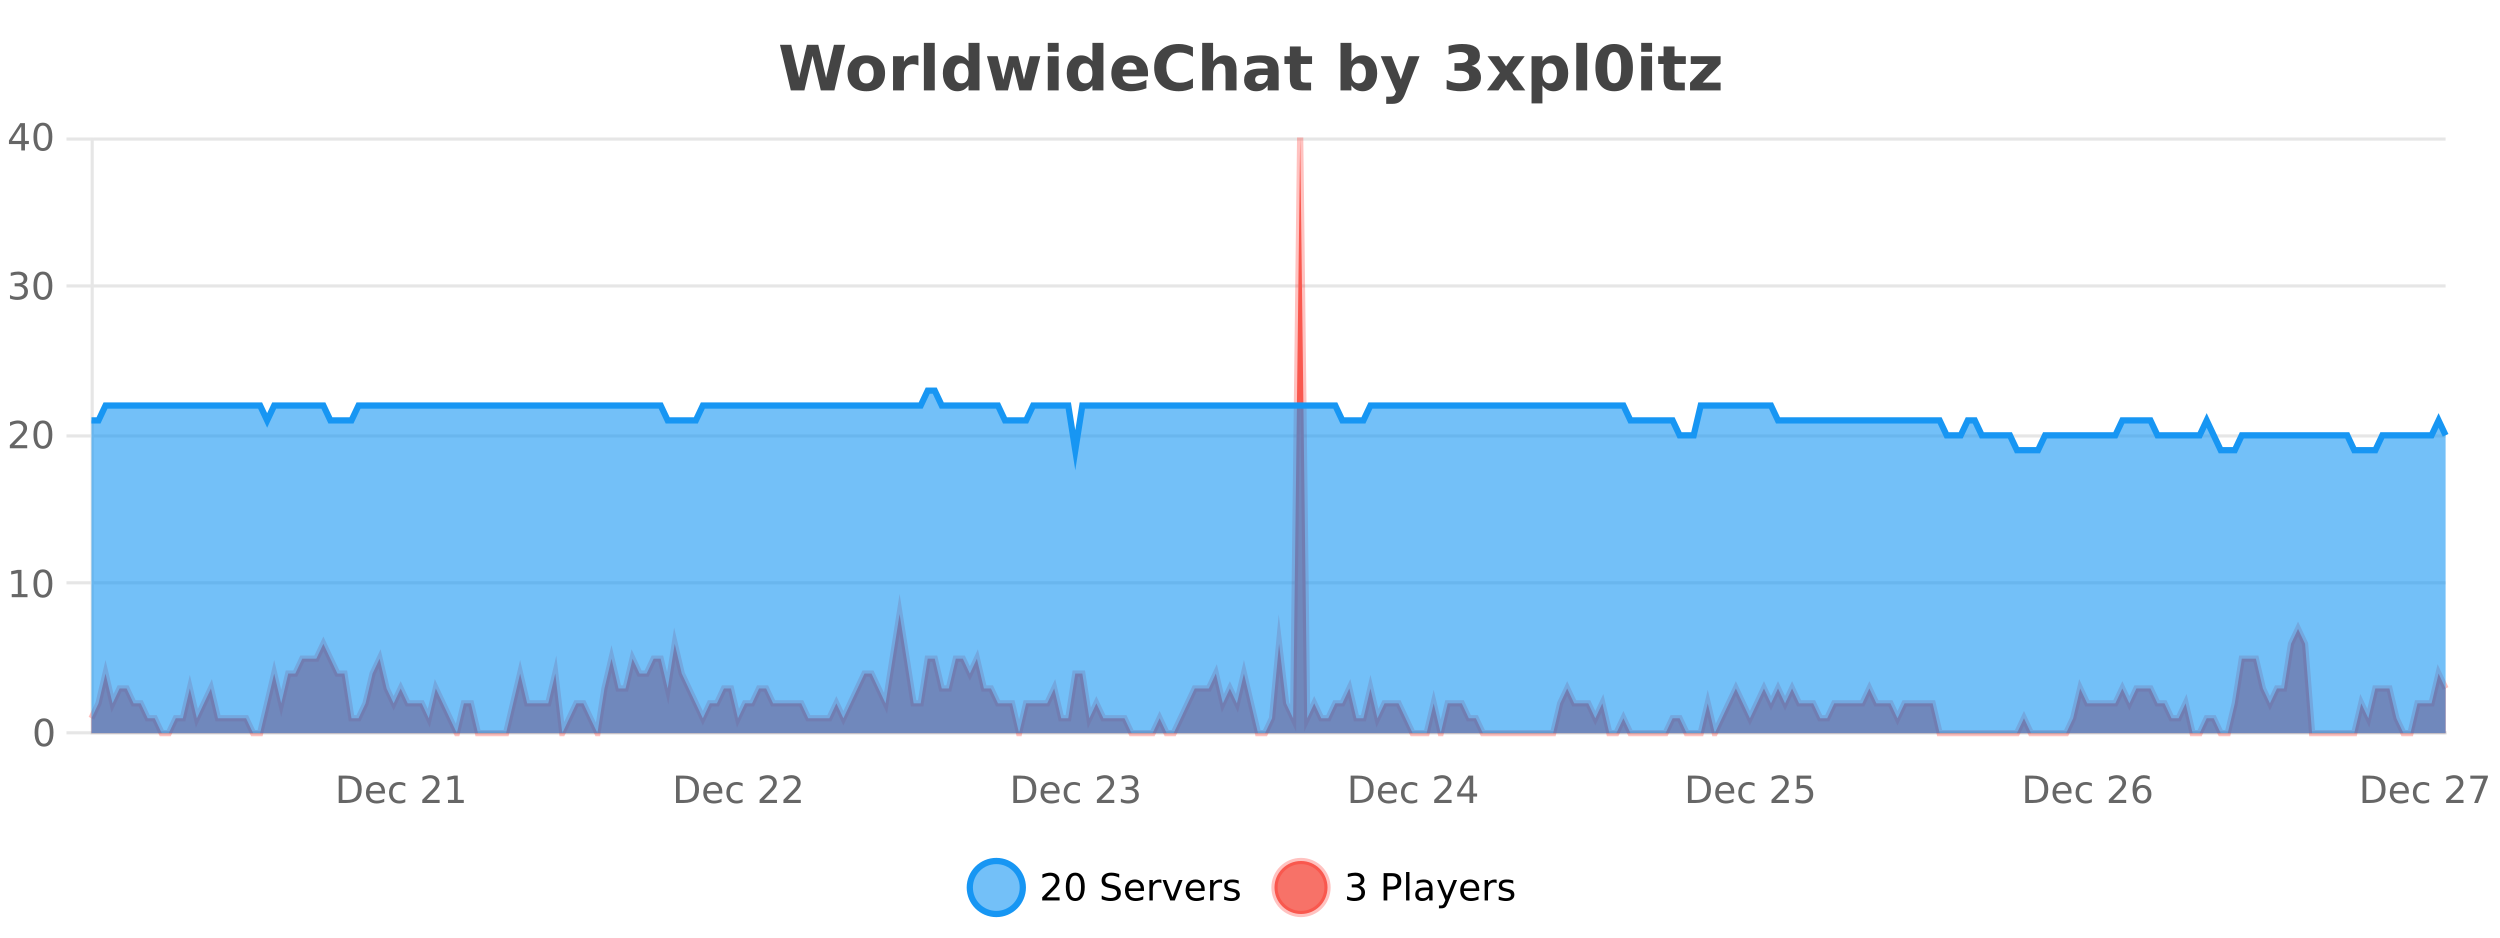 <?xml version="1.0" encoding="UTF-8"?>
<svg xmlns="http://www.w3.org/2000/svg" xmlns:xlink="http://www.w3.org/1999/xlink" width="800pt" height="300pt" viewBox="0 0 800 300" version="1.1">
<defs>
<clipPath id="clip1">
  <path d="M 282 263 L 356 263 L 356 300 L 282 300 Z M 282 263 "/>
</clipPath>
<clipPath id="clip2">
  <path d="M 379 263 L 454 263 L 454 300 L 379 300 Z M 379 263 "/>
</clipPath>
<clipPath id="clip3">
  <path d="M 29.27 44 L 782.594 44 L 782.594 234.602 L 29.27 234.602 Z M 29.27 44 "/>
</clipPath>
<clipPath id="clip4">
  <path d="M 28.27 43 L 783.594 43 L 783.594 235.602 L 28.27 235.602 Z M 28.27 43 "/>
</clipPath>
<clipPath id="clip5">
  <path d="M 29.27 125 L 782.594 125 L 782.594 234.602 L 29.27 234.602 Z M 29.27 125 "/>
</clipPath>
<clipPath id="clip6">
  <path d="M 28.27 96 L 783.594 96 L 783.594 173 L 28.27 173 Z M 28.27 96 "/>
</clipPath>
</defs>
<g id="surface1283446">
<rect x="0" y="0" width="800" height="300" style="fill:rgb(100%,100%,100%);fill-opacity:1;stroke:none;"/>
<path style="fill:none;stroke-width:1;stroke-linecap:butt;stroke-linejoin:miter;stroke:rgb(0%,0%,0%);stroke-opacity:0.098;stroke-miterlimit:10;" d="M 30 234.5 L 782.594 234.5 "/>
<path style="fill:none;stroke-width:1;stroke-linecap:butt;stroke-linejoin:miter;stroke:rgb(0%,0%,0%);stroke-opacity:0.098;stroke-miterlimit:10;" d="M 21.27 234.5 L 29 234.5 "/>
<path style="fill:none;stroke-width:1;stroke-linecap:butt;stroke-linejoin:miter;stroke:rgb(0%,0%,0%);stroke-opacity:0.098;stroke-miterlimit:10;" d="M 30 186.5 L 782.594 186.5 "/>
<path style="fill:none;stroke-width:1;stroke-linecap:butt;stroke-linejoin:miter;stroke:rgb(0%,0%,0%);stroke-opacity:0.098;stroke-miterlimit:10;" d="M 21.27 186.5 L 29 186.5 "/>
<path style="fill:none;stroke-width:1;stroke-linecap:butt;stroke-linejoin:miter;stroke:rgb(0%,0%,0%);stroke-opacity:0.098;stroke-miterlimit:10;" d="M 30 139.5 L 782.594 139.5 "/>
<path style="fill:none;stroke-width:1;stroke-linecap:butt;stroke-linejoin:miter;stroke:rgb(0%,0%,0%);stroke-opacity:0.098;stroke-miterlimit:10;" d="M 21.27 139.5 L 29 139.5 "/>
<path style="fill:none;stroke-width:1;stroke-linecap:butt;stroke-linejoin:miter;stroke:rgb(0%,0%,0%);stroke-opacity:0.098;stroke-miterlimit:10;" d="M 30 91.5 L 782.594 91.5 "/>
<path style="fill:none;stroke-width:1;stroke-linecap:butt;stroke-linejoin:miter;stroke:rgb(0%,0%,0%);stroke-opacity:0.098;stroke-miterlimit:10;" d="M 21.27 91.5 L 29 91.5 "/>
<path style="fill:none;stroke-width:1;stroke-linecap:butt;stroke-linejoin:miter;stroke:rgb(0%,0%,0%);stroke-opacity:0.098;stroke-miterlimit:10;" d="M 30 44.5 L 782.594 44.5 "/>
<path style="fill:none;stroke-width:1;stroke-linecap:butt;stroke-linejoin:miter;stroke:rgb(0%,0%,0%);stroke-opacity:0.098;stroke-miterlimit:10;" d="M 21.27 44.5 L 29 44.5 "/>
<path style=" stroke:none;fill-rule:nonzero;fill:rgb(9.02%,58.824%,95.294%);fill-opacity:0.6;" d="M 327.305 284 C 327.305 288.688 323.508 292.484 318.82 292.484 C 314.133 292.484 310.336 288.688 310.336 284 C 310.336 279.312 314.133 275.516 318.82 275.516 C 323.508 275.516 327.305 279.312 327.305 284 Z M 327.305 284 "/>
<g clip-path="url(#clip1)" clip-rule="nonzero">
<path style="fill:none;stroke-width:2;stroke-linecap:butt;stroke-linejoin:miter;stroke:rgb(9.02%,58.824%,95.294%);stroke-opacity:1;stroke-miterlimit:10;" d="M 327.305 284 C 327.305 288.688 323.508 292.484 318.82 292.484 C 314.133 292.484 310.336 288.688 310.336 284 C 310.336 279.312 314.133 275.516 318.82 275.516 C 323.508 275.516 327.305 279.312 327.305 284 Z M 327.305 284 "/>
</g>
<path style=" stroke:none;fill-rule:nonzero;fill:rgb(0%,0%,0%);fill-opacity:1;" d="M 334.93 287.156 L 339.07 287.156 L 339.07 288.156 L 333.508 288.156 L 333.508 287.156 C 333.953 286.699 334.562 286.078 335.336 285.297 C 336.117 284.508 336.605 283.996 336.805 283.766 C 337.188 283.352 337.453 282.996 337.602 282.703 C 337.758 282.402 337.836 282.109 337.836 281.828 C 337.836 281.359 337.668 280.98 337.336 280.688 C 337.012 280.398 336.59 280.25 336.07 280.25 C 335.695 280.25 335.297 280.312 334.883 280.438 C 334.477 280.562 334.039 280.762 333.57 281.031 L 333.57 279.828 C 334.047 279.641 334.492 279.5 334.898 279.406 C 335.312 279.305 335.695 279.25 336.039 279.25 C 336.945 279.25 337.668 279.48 338.211 279.938 C 338.75 280.387 339.023 280.992 339.023 281.75 C 339.023 282.105 338.953 282.445 338.82 282.766 C 338.684 283.09 338.438 283.469 338.086 283.906 C 337.98 284.023 337.668 284.352 337.148 284.891 C 336.625 285.434 335.887 286.188 334.93 287.156 Z M 344.082 280.188 C 343.477 280.188 343.02 280.492 342.707 281.094 C 342.402 281.688 342.254 282.59 342.254 283.797 C 342.254 284.996 342.402 285.898 342.707 286.5 C 343.02 287.094 343.477 287.391 344.082 287.391 C 344.695 287.391 345.152 287.094 345.457 286.5 C 345.77 285.898 345.926 284.996 345.926 283.797 C 345.926 282.59 345.77 281.688 345.457 281.094 C 345.152 280.492 344.695 280.188 344.082 280.188 Z M 344.082 279.25 C 345.059 279.25 345.809 279.641 346.332 280.422 C 346.852 281.195 347.113 282.32 347.113 283.797 C 347.113 285.266 346.852 286.391 346.332 287.172 C 345.809 287.945 345.059 288.328 344.082 288.328 C 343.102 288.328 342.352 287.945 341.832 287.172 C 341.32 286.391 341.066 285.266 341.066 283.797 C 341.066 282.32 341.32 281.195 341.832 280.422 C 342.352 279.641 343.102 279.25 344.082 279.25 Z M 358.141 279.688 L 358.141 280.844 C 357.691 280.637 357.266 280.48 356.859 280.375 C 356.461 280.262 356.082 280.203 355.719 280.203 C 355.07 280.203 354.57 280.328 354.219 280.578 C 353.875 280.828 353.703 281.188 353.703 281.656 C 353.703 282.043 353.816 282.336 354.047 282.531 C 354.273 282.73 354.719 282.887 355.375 283 L 356.078 283.156 C 356.961 283.324 357.613 283.621 358.031 284.047 C 358.457 284.465 358.672 285.027 358.672 285.734 C 358.672 286.59 358.383 287.234 357.812 287.672 C 357.25 288.109 356.414 288.328 355.312 288.328 C 354.906 288.328 354.469 288.281 354 288.188 C 353.531 288.094 353.047 287.953 352.547 287.766 L 352.547 286.547 C 353.023 286.82 353.492 287.023 353.953 287.156 C 354.422 287.293 354.875 287.359 355.312 287.359 C 355.988 287.359 356.508 287.23 356.875 286.969 C 357.25 286.699 357.438 286.32 357.438 285.828 C 357.438 285.402 357.301 285.07 357.031 284.828 C 356.77 284.578 356.336 284.398 355.734 284.281 L 355.016 284.141 C 354.129 283.965 353.488 283.688 353.094 283.312 C 352.707 282.938 352.516 282.418 352.516 281.75 C 352.516 280.969 352.785 280.359 353.328 279.922 C 353.867 279.477 354.617 279.25 355.578 279.25 C 355.992 279.25 356.41 279.289 356.828 279.359 C 357.254 279.434 357.691 279.543 358.141 279.688 Z M 366.086 284.609 L 366.086 285.125 L 361.117 285.125 C 361.168 285.875 361.391 286.445 361.789 286.828 C 362.195 287.215 362.75 287.406 363.461 287.406 C 363.875 287.406 364.277 287.359 364.664 287.266 C 365.059 287.164 365.449 287.008 365.836 286.797 L 365.836 287.828 C 365.438 287.984 365.039 288.105 364.633 288.188 C 364.227 288.281 363.812 288.328 363.398 288.328 C 362.355 288.328 361.527 288.027 360.914 287.422 C 360.297 286.809 359.992 285.98 359.992 284.938 C 359.992 283.867 360.281 283.016 360.867 282.391 C 361.449 281.758 362.23 281.438 363.211 281.438 C 364.094 281.438 364.793 281.727 365.305 282.297 C 365.824 282.859 366.086 283.633 366.086 284.609 Z M 365.008 284.281 C 364.996 283.699 364.828 283.23 364.508 282.875 C 364.184 282.523 363.758 282.344 363.227 282.344 C 362.621 282.344 362.137 282.516 361.773 282.859 C 361.418 283.203 361.215 283.684 361.164 284.297 Z M 371.656 282.594 C 371.531 282.531 371.395 282.484 371.25 282.453 C 371.113 282.414 370.957 282.391 370.781 282.391 C 370.176 282.391 369.707 282.59 369.375 282.984 C 369.051 283.383 368.891 283.953 368.891 284.703 L 368.891 288.156 L 367.812 288.156 L 367.812 281.594 L 368.891 281.594 L 368.891 282.609 C 369.117 282.215 369.414 281.922 369.781 281.734 C 370.145 281.539 370.586 281.438 371.109 281.438 C 371.18 281.438 371.258 281.445 371.344 281.453 C 371.438 281.465 371.535 281.48 371.641 281.5 Z M 372.012 281.594 L 373.152 281.594 L 375.199 287.094 L 377.262 281.594 L 378.402 281.594 L 375.934 288.156 L 374.465 288.156 Z M 385.504 284.609 L 385.504 285.125 L 380.535 285.125 C 380.586 285.875 380.809 286.445 381.207 286.828 C 381.613 287.215 382.168 287.406 382.879 287.406 C 383.293 287.406 383.695 287.359 384.082 287.266 C 384.477 287.164 384.867 287.008 385.254 286.797 L 385.254 287.828 C 384.855 287.984 384.457 288.105 384.051 288.188 C 383.645 288.281 383.23 288.328 382.816 288.328 C 381.773 288.328 380.945 288.027 380.332 287.422 C 379.715 286.809 379.41 285.98 379.41 284.938 C 379.41 283.867 379.699 283.016 380.285 282.391 C 380.867 281.758 381.648 281.438 382.629 281.438 C 383.512 281.438 384.211 281.727 384.723 282.297 C 385.242 282.859 385.504 283.633 385.504 284.609 Z M 384.426 284.281 C 384.414 283.699 384.246 283.23 383.926 282.875 C 383.602 282.523 383.176 282.344 382.645 282.344 C 382.039 282.344 381.555 282.516 381.191 282.859 C 380.836 283.203 380.633 283.684 380.582 284.297 Z M 391.074 282.594 C 390.949 282.531 390.812 282.484 390.668 282.453 C 390.531 282.414 390.375 282.391 390.199 282.391 C 389.594 282.391 389.125 282.59 388.793 282.984 C 388.469 283.383 388.309 283.953 388.309 284.703 L 388.309 288.156 L 387.23 288.156 L 387.23 281.594 L 388.309 281.594 L 388.309 282.609 C 388.535 282.215 388.832 281.922 389.199 281.734 C 389.562 281.539 390.004 281.438 390.527 281.438 C 390.598 281.438 390.676 281.445 390.762 281.453 C 390.855 281.465 390.953 281.48 391.059 281.5 Z M 396.383 281.781 L 396.383 282.812 C 396.078 282.656 395.762 282.543 395.43 282.469 C 395.105 282.387 394.766 282.344 394.414 282.344 C 393.883 282.344 393.48 282.43 393.211 282.594 C 392.938 282.75 392.805 282.996 392.805 283.328 C 392.805 283.578 392.898 283.777 393.086 283.922 C 393.281 284.059 393.672 284.188 394.258 284.312 L 394.617 284.406 C 395.387 284.562 395.934 284.793 396.258 285.094 C 396.578 285.398 396.742 285.812 396.742 286.344 C 396.742 286.961 396.496 287.445 396.008 287.797 C 395.527 288.152 394.867 288.328 394.023 288.328 C 393.668 288.328 393.297 288.289 392.914 288.219 C 392.539 288.156 392.141 288.059 391.727 287.922 L 391.727 286.797 C 392.121 287.008 392.512 287.164 392.898 287.266 C 393.281 287.371 393.668 287.422 394.055 287.422 C 394.555 287.422 394.938 287.34 395.211 287.172 C 395.492 286.996 395.633 286.746 395.633 286.422 C 395.633 286.133 395.531 285.906 395.336 285.75 C 395.137 285.594 394.703 285.445 394.039 285.297 L 393.664 285.219 C 392.996 285.074 392.512 284.855 392.211 284.562 C 391.918 284.273 391.773 283.875 391.773 283.375 C 391.773 282.75 391.992 282.273 392.43 281.938 C 392.867 281.605 393.484 281.438 394.289 281.438 C 394.684 281.438 395.059 281.469 395.414 281.531 C 395.766 281.586 396.09 281.668 396.383 281.781 Z M 328.82 277.016 "/>
<path style=" stroke:none;fill-rule:nonzero;fill:rgb(96.863%,44.706%,40.784%);fill-opacity:1;" d="M 424.809 284 C 424.809 288.688 421.008 292.484 416.32 292.484 C 411.637 292.484 407.836 288.688 407.836 284 C 407.836 279.312 411.637 275.516 416.32 275.516 C 421.008 275.516 424.809 279.312 424.809 284 Z M 424.809 284 "/>
<g clip-path="url(#clip2)" clip-rule="nonzero">
<path style="fill:none;stroke-width:2;stroke-linecap:butt;stroke-linejoin:miter;stroke:rgb(100%,4.706%,0%);stroke-opacity:0.247;stroke-miterlimit:10;" d="M 424.809 284 C 424.809 288.688 421.008 292.484 416.32 292.484 C 411.637 292.484 407.836 288.688 407.836 284 C 407.836 279.312 411.637 275.516 416.32 275.516 C 421.008 275.516 424.809 279.312 424.809 284 Z M 424.809 284 "/>
</g>
<path style=" stroke:none;fill-rule:nonzero;fill:rgb(0%,0%,0%);fill-opacity:1;" d="M 435.008 283.438 C 435.57 283.562 436.008 283.82 436.32 284.203 C 436.641 284.578 436.805 285.047 436.805 285.609 C 436.805 286.477 436.508 287.148 435.914 287.625 C 435.32 288.094 434.477 288.328 433.383 288.328 C 433.016 288.328 432.637 288.289 432.242 288.219 C 431.855 288.148 431.461 288.039 431.055 287.891 L 431.055 286.75 C 431.375 286.938 431.73 287.086 432.117 287.188 C 432.512 287.281 432.922 287.328 433.352 287.328 C 434.09 287.328 434.652 287.184 435.039 286.891 C 435.434 286.602 435.633 286.172 435.633 285.609 C 435.633 285.102 435.449 284.699 435.086 284.406 C 434.719 284.117 434.219 283.969 433.586 283.969 L 432.555 283.969 L 432.555 283 L 433.633 283 C 434.203 283 434.648 282.887 434.961 282.656 C 435.273 282.418 435.43 282.078 435.43 281.641 C 435.43 281.195 435.266 280.852 434.945 280.609 C 434.633 280.371 434.18 280.25 433.586 280.25 C 433.25 280.25 432.898 280.289 432.523 280.359 C 432.156 280.422 431.75 280.527 431.305 280.672 L 431.305 279.625 C 431.762 279.5 432.184 279.406 432.57 279.344 C 432.965 279.281 433.336 279.25 433.68 279.25 C 434.586 279.25 435.297 279.453 435.82 279.859 C 436.34 280.266 436.602 280.82 436.602 281.516 C 436.602 282.008 436.461 282.418 436.18 282.75 C 435.906 283.086 435.516 283.312 435.008 283.438 Z M 443.945 280.375 L 443.945 283.672 L 445.43 283.672 C 445.98 283.672 446.406 283.531 446.711 283.25 C 447.012 282.961 447.164 282.547 447.164 282.016 C 447.164 281.496 447.012 281.094 446.711 280.812 C 446.406 280.523 445.98 280.375 445.43 280.375 Z M 442.758 279.406 L 445.43 279.406 C 446.418 279.406 447.164 279.633 447.664 280.078 C 448.164 280.516 448.414 281.164 448.414 282.016 C 448.414 282.883 448.164 283.539 447.664 283.984 C 447.164 284.422 446.418 284.641 445.43 284.641 L 443.945 284.641 L 443.945 288.156 L 442.758 288.156 Z M 449.945 279.031 L 451.023 279.031 L 451.023 288.156 L 449.945 288.156 Z M 456.266 284.859 C 455.398 284.859 454.797 284.961 454.453 285.156 C 454.117 285.355 453.953 285.695 453.953 286.172 C 453.953 286.559 454.078 286.867 454.328 287.094 C 454.586 287.312 454.93 287.422 455.359 287.422 C 455.961 287.422 456.441 287.215 456.797 286.797 C 457.16 286.371 457.344 285.805 457.344 285.094 L 457.344 284.859 Z M 458.422 284.406 L 458.422 288.156 L 457.344 288.156 L 457.344 287.156 C 457.094 287.555 456.785 287.852 456.422 288.047 C 456.055 288.234 455.609 288.328 455.078 288.328 C 454.398 288.328 453.863 288.141 453.469 287.766 C 453.07 287.383 452.875 286.875 452.875 286.25 C 452.875 285.512 453.117 284.953 453.609 284.578 C 454.109 284.203 454.848 284.016 455.828 284.016 L 457.344 284.016 L 457.344 283.906 C 457.344 283.406 457.176 283.023 456.844 282.75 C 456.52 282.48 456.066 282.344 455.484 282.344 C 455.109 282.344 454.738 282.391 454.375 282.484 C 454.02 282.578 453.68 282.715 453.359 282.891 L 453.359 281.891 C 453.754 281.734 454.133 281.621 454.5 281.547 C 454.875 281.477 455.238 281.438 455.594 281.438 C 456.539 281.438 457.25 281.684 457.719 282.172 C 458.188 282.664 458.422 283.406 458.422 284.406 Z M 463.367 288.766 C 463.062 289.547 462.766 290.055 462.477 290.297 C 462.184 290.535 461.797 290.656 461.32 290.656 L 460.461 290.656 L 460.461 289.75 L 461.086 289.75 C 461.387 289.75 461.617 289.676 461.773 289.531 C 461.938 289.395 462.121 289.066 462.32 288.547 L 462.523 288.047 L 459.867 281.594 L 461.008 281.594 L 463.055 286.719 L 465.117 281.594 L 466.258 281.594 Z M 473.359 284.609 L 473.359 285.125 L 468.391 285.125 C 468.441 285.875 468.664 286.445 469.062 286.828 C 469.469 287.215 470.023 287.406 470.734 287.406 C 471.148 287.406 471.551 287.359 471.938 287.266 C 472.332 287.164 472.723 287.008 473.109 286.797 L 473.109 287.828 C 472.711 287.984 472.312 288.105 471.906 288.188 C 471.5 288.281 471.086 288.328 470.672 288.328 C 469.629 288.328 468.801 288.027 468.188 287.422 C 467.57 286.809 467.266 285.98 467.266 284.938 C 467.266 283.867 467.555 283.016 468.141 282.391 C 468.723 281.758 469.504 281.438 470.484 281.438 C 471.367 281.438 472.066 281.727 472.578 282.297 C 473.098 282.859 473.359 283.633 473.359 284.609 Z M 472.281 284.281 C 472.27 283.699 472.102 283.23 471.781 282.875 C 471.457 282.523 471.031 282.344 470.5 282.344 C 469.895 282.344 469.41 282.516 469.047 282.859 C 468.691 283.203 468.488 283.684 468.438 284.297 Z M 478.93 282.594 C 478.805 282.531 478.668 282.484 478.523 282.453 C 478.387 282.414 478.23 282.391 478.055 282.391 C 477.449 282.391 476.98 282.59 476.648 282.984 C 476.324 283.383 476.164 283.953 476.164 284.703 L 476.164 288.156 L 475.086 288.156 L 475.086 281.594 L 476.164 281.594 L 476.164 282.609 C 476.391 282.215 476.688 281.922 477.055 281.734 C 477.418 281.539 477.859 281.438 478.383 281.438 C 478.453 281.438 478.531 281.445 478.617 281.453 C 478.711 281.465 478.809 281.48 478.914 281.5 Z M 484.238 281.781 L 484.238 282.812 C 483.934 282.656 483.617 282.543 483.285 282.469 C 482.961 282.387 482.621 282.344 482.27 282.344 C 481.738 282.344 481.336 282.43 481.066 282.594 C 480.793 282.75 480.66 282.996 480.66 283.328 C 480.66 283.578 480.754 283.777 480.941 283.922 C 481.137 284.059 481.527 284.188 482.113 284.312 L 482.473 284.406 C 483.242 284.562 483.789 284.793 484.113 285.094 C 484.434 285.398 484.598 285.812 484.598 286.344 C 484.598 286.961 484.352 287.445 483.863 287.797 C 483.383 288.152 482.723 288.328 481.879 288.328 C 481.523 288.328 481.152 288.289 480.77 288.219 C 480.395 288.156 479.996 288.059 479.582 287.922 L 479.582 286.797 C 479.977 287.008 480.367 287.164 480.754 287.266 C 481.137 287.371 481.523 287.422 481.91 287.422 C 482.41 287.422 482.793 287.34 483.066 287.172 C 483.348 286.996 483.488 286.746 483.488 286.422 C 483.488 286.133 483.387 285.906 483.191 285.75 C 482.992 285.594 482.559 285.445 481.895 285.297 L 481.52 285.219 C 480.852 285.074 480.367 284.855 480.066 284.562 C 479.773 284.273 479.629 283.875 479.629 283.375 C 479.629 282.75 479.848 282.273 480.285 281.938 C 480.723 281.605 481.34 281.438 482.145 281.438 C 482.539 281.438 482.914 281.469 483.27 281.531 C 483.621 281.586 483.945 281.668 484.238 281.781 Z M 426.32 277.016 "/>
<path style=" stroke:none;fill-rule:nonzero;fill:rgb(26.667%,26.667%,26.667%);fill-opacity:1;" d="M 249.594 14.344 L 253.203 14.344 L 255.719 24.938 L 258.219 14.344 L 261.844 14.344 L 264.344 24.938 L 266.859 14.344 L 270.438 14.344 L 267 28.922 L 262.656 28.922 L 260.016 17.844 L 257.406 28.922 L 253.062 28.922 Z M 277.238 20.219 C 276.457 20.219 275.863 20.5 275.457 21.062 C 275.051 21.617 274.848 22.418 274.848 23.469 C 274.848 24.512 275.051 25.312 275.457 25.875 C 275.863 26.43 276.457 26.703 277.238 26.703 C 277.996 26.703 278.574 26.43 278.973 25.875 C 279.379 25.312 279.582 24.512 279.582 23.469 C 279.582 22.418 279.379 21.617 278.973 21.062 C 278.574 20.5 277.996 20.219 277.238 20.219 Z M 277.238 17.719 C 279.113 17.719 280.574 18.23 281.629 19.25 C 282.691 20.262 283.223 21.668 283.223 23.469 C 283.223 25.262 282.691 26.668 281.629 27.688 C 280.574 28.699 279.113 29.203 277.238 29.203 C 275.34 29.203 273.863 28.699 272.801 27.688 C 271.738 26.668 271.207 25.262 271.207 23.469 C 271.207 21.668 271.738 20.262 272.801 19.25 C 273.863 18.23 275.34 17.719 277.238 17.719 Z M 293.898 20.969 C 293.586 20.824 293.277 20.719 292.977 20.656 C 292.672 20.586 292.371 20.547 292.07 20.547 C 291.164 20.547 290.465 20.836 289.977 21.406 C 289.496 21.98 289.258 22.805 289.258 23.875 L 289.258 28.922 L 285.773 28.922 L 285.773 17.984 L 289.258 17.984 L 289.258 19.781 C 289.703 19.062 290.219 18.543 290.805 18.219 C 291.387 17.887 292.086 17.719 292.898 17.719 C 293.023 17.719 293.152 17.727 293.289 17.734 C 293.422 17.746 293.621 17.766 293.883 17.797 Z M 295.641 13.719 L 299.125 13.719 L 299.125 28.922 L 295.641 28.922 Z M 309.93 19.578 L 309.93 13.719 L 313.445 13.719 L 313.445 28.922 L 309.93 28.922 L 309.93 27.344 C 309.449 27.992 308.918 28.465 308.336 28.766 C 307.75 29.055 307.078 29.203 306.32 29.203 C 304.977 29.203 303.871 28.668 303.008 27.594 C 302.141 26.523 301.711 25.148 301.711 23.469 C 301.711 21.781 302.141 20.402 303.008 19.328 C 303.871 18.258 304.977 17.719 306.32 17.719 C 307.078 17.719 307.75 17.871 308.336 18.172 C 308.918 18.477 309.449 18.945 309.93 19.578 Z M 307.617 26.672 C 308.367 26.672 308.938 26.402 309.336 25.859 C 309.73 25.309 309.93 24.512 309.93 23.469 C 309.93 22.43 309.73 21.637 309.336 21.094 C 308.938 20.543 308.367 20.266 307.617 20.266 C 306.875 20.266 306.309 20.543 305.914 21.094 C 305.516 21.637 305.32 22.43 305.32 23.469 C 305.32 24.512 305.516 25.309 305.914 25.859 C 306.309 26.402 306.875 26.672 307.617 26.672 Z M 315.828 17.984 L 319.234 17.984 L 321.062 25.516 L 322.906 17.984 L 325.828 17.984 L 327.672 25.438 L 329.516 17.984 L 332.906 17.984 L 330.031 28.922 L 326.203 28.922 L 324.359 21.406 L 322.531 28.922 L 318.703 28.922 Z M 335.289 17.984 L 338.773 17.984 L 338.773 28.922 L 335.289 28.922 Z M 335.289 13.719 L 338.773 13.719 L 338.773 16.578 L 335.289 16.578 Z M 349.578 19.578 L 349.578 13.719 L 353.094 13.719 L 353.094 28.922 L 349.578 28.922 L 349.578 27.344 C 349.098 27.992 348.566 28.465 347.984 28.766 C 347.398 29.055 346.727 29.203 345.969 29.203 C 344.625 29.203 343.52 28.668 342.656 27.594 C 341.789 26.523 341.359 25.148 341.359 23.469 C 341.359 21.781 341.789 20.402 342.656 19.328 C 343.52 18.258 344.625 17.719 345.969 17.719 C 346.727 17.719 347.398 17.871 347.984 18.172 C 348.566 18.477 349.098 18.945 349.578 19.578 Z M 347.266 26.672 C 348.016 26.672 348.586 26.402 348.984 25.859 C 349.379 25.309 349.578 24.512 349.578 23.469 C 349.578 22.43 349.379 21.637 348.984 21.094 C 348.586 20.543 348.016 20.266 347.266 20.266 C 346.523 20.266 345.957 20.543 345.562 21.094 C 345.164 21.637 344.969 22.43 344.969 23.469 C 344.969 24.512 345.164 25.309 345.562 25.859 C 345.957 26.402 346.523 26.672 347.266 26.672 Z M 367.367 23.422 L 367.367 24.422 L 359.195 24.422 C 359.277 25.246 359.574 25.859 360.086 26.266 C 360.594 26.672 361.305 26.875 362.211 26.875 C 362.949 26.875 363.703 26.766 364.477 26.547 C 365.246 26.328 366.039 26 366.852 25.562 L 366.852 28.25 C 366.027 28.562 365.199 28.797 364.367 28.953 C 363.543 29.117 362.719 29.203 361.898 29.203 C 359.918 29.203 358.375 28.703 357.273 27.703 C 356.18 26.695 355.633 25.281 355.633 23.469 C 355.633 21.68 356.168 20.273 357.242 19.25 C 358.324 18.23 359.809 17.719 361.695 17.719 C 363.414 17.719 364.789 18.242 365.82 19.281 C 366.852 20.312 367.367 21.695 367.367 23.422 Z M 363.773 22.266 C 363.773 21.602 363.578 21.062 363.195 20.656 C 362.809 20.25 362.305 20.047 361.68 20.047 C 361 20.047 360.449 20.242 360.023 20.625 C 359.605 21 359.344 21.547 359.242 22.266 Z M 381.742 28.125 C 381.043 28.48 380.32 28.746 379.57 28.922 C 378.828 29.109 378.047 29.203 377.227 29.203 C 374.797 29.203 372.875 28.527 371.461 27.172 C 370.043 25.809 369.336 23.965 369.336 21.641 C 369.336 19.32 370.043 17.48 371.461 16.125 C 372.875 14.762 374.797 14.078 377.227 14.078 C 378.047 14.078 378.828 14.172 379.57 14.359 C 380.32 14.539 381.043 14.805 381.742 15.156 L 381.742 18.172 C 381.043 17.703 380.355 17.359 379.68 17.141 C 379 16.914 378.289 16.797 377.539 16.797 C 376.195 16.797 375.137 17.23 374.367 18.094 C 373.605 18.949 373.227 20.133 373.227 21.641 C 373.227 23.152 373.605 24.34 374.367 25.203 C 375.137 26.059 376.195 26.484 377.539 26.484 C 378.289 26.484 379 26.375 379.68 26.156 C 380.355 25.93 381.043 25.578 381.742 25.109 Z M 395.688 22.266 L 395.688 28.922 L 392.172 28.922 L 392.172 23.844 C 392.172 22.887 392.148 22.23 392.109 21.875 C 392.066 21.512 391.992 21.246 391.891 21.078 C 391.754 20.852 391.566 20.672 391.328 20.547 C 391.098 20.422 390.832 20.359 390.531 20.359 C 389.801 20.359 389.227 20.641 388.812 21.203 C 388.395 21.766 388.188 22.547 388.188 23.547 L 388.188 28.922 L 384.703 28.922 L 384.703 13.719 L 388.188 13.719 L 388.188 19.578 C 388.719 18.945 389.281 18.477 389.875 18.172 C 390.469 17.871 391.117 17.719 391.828 17.719 C 393.098 17.719 394.055 18.109 394.703 18.891 C 395.359 19.664 395.688 20.789 395.688 22.266 Z M 403.828 24 C 403.098 24 402.551 24.125 402.188 24.375 C 401.82 24.617 401.641 24.98 401.641 25.469 C 401.641 25.906 401.785 26.25 402.078 26.5 C 402.379 26.75 402.789 26.875 403.312 26.875 C 403.969 26.875 404.52 26.641 404.969 26.172 C 405.426 25.703 405.656 25.117 405.656 24.406 L 405.656 24 Z M 409.172 22.688 L 409.172 28.922 L 405.656 28.922 L 405.656 27.297 C 405.188 27.965 404.656 28.449 404.062 28.75 C 403.477 29.051 402.766 29.203 401.922 29.203 C 400.797 29.203 399.879 28.875 399.172 28.219 C 398.461 27.555 398.109 26.695 398.109 25.641 C 398.109 24.359 398.547 23.422 399.422 22.828 C 400.305 22.227 401.695 21.922 403.594 21.922 L 405.656 21.922 L 405.656 21.641 C 405.656 21.09 405.438 20.688 405 20.438 C 404.562 20.18 403.879 20.047 402.953 20.047 C 402.203 20.047 401.504 20.125 400.859 20.281 C 400.211 20.43 399.613 20.648 399.062 20.938 L 399.062 18.281 C 399.812 18.094 400.562 17.953 401.312 17.859 C 402.07 17.766 402.832 17.719 403.594 17.719 C 405.562 17.719 406.984 18.109 407.859 18.891 C 408.734 19.664 409.172 20.93 409.172 22.688 Z M 416.25 14.875 L 416.25 17.984 L 419.859 17.984 L 419.859 20.484 L 416.25 20.484 L 416.25 25.125 C 416.25 25.637 416.348 25.98 416.547 26.156 C 416.754 26.336 417.156 26.422 417.75 26.422 L 419.547 26.422 L 419.547 28.922 L 416.547 28.922 C 415.172 28.922 414.191 28.637 413.609 28.062 C 413.035 27.48 412.75 26.5 412.75 25.125 L 412.75 20.484 L 411.016 20.484 L 411.016 17.984 L 412.75 17.984 L 412.75 14.875 Z M 434.773 26.672 C 435.523 26.672 436.094 26.402 436.492 25.859 C 436.887 25.309 437.086 24.512 437.086 23.469 C 437.086 22.43 436.887 21.637 436.492 21.094 C 436.094 20.543 435.523 20.266 434.773 20.266 C 434.023 20.266 433.445 20.543 433.039 21.094 C 432.641 21.637 432.445 22.43 432.445 23.469 C 432.445 24.5 432.641 25.293 433.039 25.844 C 433.445 26.398 434.023 26.672 434.773 26.672 Z M 432.445 19.578 C 432.934 18.945 433.469 18.477 434.055 18.172 C 434.637 17.871 435.309 17.719 436.07 17.719 C 437.422 17.719 438.531 18.258 439.398 19.328 C 440.262 20.402 440.695 21.781 440.695 23.469 C 440.695 25.148 440.262 26.523 439.398 27.594 C 438.531 28.668 437.422 29.203 436.07 29.203 C 435.309 29.203 434.637 29.051 434.055 28.75 C 433.469 28.449 432.934 27.98 432.445 27.344 L 432.445 28.922 L 428.961 28.922 L 428.961 13.719 L 432.445 13.719 Z M 441.836 17.984 L 445.32 17.984 L 448.273 25.406 L 450.773 17.984 L 454.258 17.984 L 449.664 29.953 C 449.203 31.172 448.664 32.02 448.039 32.5 C 447.422 32.988 446.617 33.234 445.617 33.234 L 443.586 33.234 L 443.586 30.938 L 444.68 30.938 C 445.273 30.938 445.703 30.844 445.977 30.656 C 446.246 30.469 446.453 30.129 446.602 29.641 L 446.711 29.344 Z M 470.898 21.062 C 471.887 21.312 472.637 21.758 473.148 22.391 C 473.656 23.016 473.914 23.812 473.914 24.781 C 473.914 26.23 473.355 27.328 472.242 28.078 C 471.137 28.828 469.527 29.203 467.414 29.203 C 466.664 29.203 465.906 29.141 465.148 29.016 C 464.398 28.902 463.656 28.727 462.93 28.484 L 462.93 25.578 C 463.625 25.934 464.32 26.199 465.008 26.375 C 465.703 26.555 466.391 26.641 467.07 26.641 C 468.059 26.641 468.82 26.469 469.352 26.125 C 469.883 25.781 470.148 25.289 470.148 24.641 C 470.148 23.977 469.875 23.477 469.336 23.141 C 468.793 22.797 467.992 22.625 466.93 22.625 L 465.43 22.625 L 465.43 20.203 L 467.008 20.203 C 467.953 20.203 468.656 20.059 469.117 19.766 C 469.574 19.465 469.805 19.012 469.805 18.406 C 469.805 17.844 469.578 17.414 469.133 17.109 C 468.684 16.797 468.047 16.641 467.227 16.641 C 466.621 16.641 466.008 16.715 465.383 16.859 C 464.766 16.996 464.156 17.195 463.555 17.453 L 463.555 14.703 C 464.293 14.496 465.027 14.34 465.758 14.234 C 466.484 14.133 467.199 14.078 467.898 14.078 C 469.793 14.078 471.211 14.391 472.148 15.016 C 473.094 15.633 473.57 16.562 473.57 17.812 C 473.57 18.668 473.344 19.371 472.898 19.922 C 472.449 20.465 471.781 20.844 470.898 21.062 Z M 479.941 23.328 L 476.004 17.984 L 479.707 17.984 L 481.941 21.219 L 484.207 17.984 L 487.91 17.984 L 483.957 23.312 L 488.098 28.922 L 484.395 28.922 L 481.941 25.469 L 479.504 28.922 L 475.801 28.922 Z M 493.578 27.344 L 493.578 33.078 L 490.094 33.078 L 490.094 17.984 L 493.578 17.984 L 493.578 19.578 C 494.066 18.945 494.602 18.477 495.188 18.172 C 495.77 17.871 496.441 17.719 497.203 17.719 C 498.555 17.719 499.664 18.258 500.531 19.328 C 501.395 20.402 501.828 21.781 501.828 23.469 C 501.828 25.148 501.395 26.523 500.531 27.594 C 499.664 28.668 498.555 29.203 497.203 29.203 C 496.441 29.203 495.77 29.051 495.188 28.75 C 494.602 28.449 494.066 27.98 493.578 27.344 Z M 495.906 20.266 C 495.156 20.266 494.578 20.543 494.172 21.094 C 493.773 21.637 493.578 22.43 493.578 23.469 C 493.578 24.5 493.773 25.293 494.172 25.844 C 494.578 26.398 495.156 26.672 495.906 26.672 C 496.656 26.672 497.227 26.402 497.625 25.859 C 498.02 25.309 498.219 24.512 498.219 23.469 C 498.219 22.43 498.02 21.637 497.625 21.094 C 497.227 20.543 496.656 20.266 495.906 20.266 Z M 504.406 13.719 L 507.891 13.719 L 507.891 28.922 L 504.406 28.922 Z M 518.781 21.609 C 518.781 19.789 518.609 18.508 518.266 17.766 C 517.922 17.016 517.348 16.641 516.547 16.641 C 515.734 16.641 515.156 17.016 514.812 17.766 C 514.469 18.508 514.297 19.789 514.297 21.609 C 514.297 23.453 514.469 24.758 514.812 25.516 C 515.156 26.266 515.734 26.641 516.547 26.641 C 517.348 26.641 517.922 26.266 518.266 25.516 C 518.609 24.758 518.781 23.453 518.781 21.609 Z M 522.531 21.641 C 522.531 24.059 522.008 25.922 520.969 27.234 C 519.926 28.547 518.453 29.203 516.547 29.203 C 514.617 29.203 513.133 28.547 512.094 27.234 C 511.051 25.922 510.531 24.059 510.531 21.641 C 510.531 19.227 511.051 17.359 512.094 16.047 C 513.133 14.734 514.617 14.078 516.547 14.078 C 518.453 14.078 519.926 14.734 520.969 16.047 C 522.008 17.359 522.531 19.227 522.531 21.641 Z M 525.18 17.984 L 528.664 17.984 L 528.664 28.922 L 525.18 28.922 Z M 525.18 13.719 L 528.664 13.719 L 528.664 16.578 L 525.18 16.578 Z M 535.848 14.875 L 535.848 17.984 L 539.457 17.984 L 539.457 20.484 L 535.848 20.484 L 535.848 25.125 C 535.848 25.637 535.945 25.98 536.145 26.156 C 536.352 26.336 536.754 26.422 537.348 26.422 L 539.145 26.422 L 539.145 28.922 L 536.145 28.922 C 534.77 28.922 533.789 28.637 533.207 28.062 C 532.633 27.48 532.348 26.5 532.348 25.125 L 532.348 20.484 L 530.613 20.484 L 530.613 17.984 L 532.348 17.984 L 532.348 14.875 Z M 541.047 17.984 L 550.594 17.984 L 550.594 20.422 L 544.828 26.422 L 550.594 26.422 L 550.594 28.922 L 540.812 28.922 L 540.812 26.484 L 546.562 20.484 L 541.047 20.484 Z M 249 10.359 "/>
<path style="fill:none;stroke-width:1;stroke-linecap:butt;stroke-linejoin:miter;stroke:rgb(0%,0%,0%);stroke-opacity:0.098;stroke-miterlimit:10;" d="M 29 234.5 L 783 234.5 "/>
<path style=" stroke:none;fill-rule:nonzero;fill:rgb(40%,40%,40%);fill-opacity:1;" d="M 109.574 249.172 L 109.574 255.984 L 111.012 255.984 C 112.219 255.984 113.098 255.715 113.652 255.172 C 114.215 254.621 114.496 253.75 114.496 252.562 C 114.496 251.398 114.215 250.543 113.652 250 C 113.098 249.449 112.219 249.172 111.012 249.172 Z M 108.387 248.203 L 110.824 248.203 C 112.52 248.203 113.766 248.559 114.559 249.266 C 115.348 249.965 115.746 251.062 115.746 252.562 C 115.746 254.074 115.344 255.184 114.543 255.891 C 113.75 256.602 112.512 256.953 110.824 256.953 L 108.387 256.953 Z M 123.203 253.406 L 123.203 253.922 L 118.234 253.922 C 118.285 254.672 118.508 255.242 118.906 255.625 C 119.312 256.012 119.867 256.203 120.578 256.203 C 120.992 256.203 121.395 256.156 121.781 256.062 C 122.176 255.961 122.566 255.805 122.953 255.594 L 122.953 256.625 C 122.555 256.781 122.156 256.902 121.75 256.984 C 121.344 257.078 120.93 257.125 120.516 257.125 C 119.473 257.125 118.645 256.824 118.031 256.219 C 117.414 255.605 117.109 254.777 117.109 253.734 C 117.109 252.664 117.398 251.812 117.984 251.188 C 118.566 250.555 119.348 250.234 120.328 250.234 C 121.211 250.234 121.91 250.523 122.422 251.094 C 122.941 251.656 123.203 252.43 123.203 253.406 Z M 122.125 253.078 C 122.113 252.496 121.945 252.027 121.625 251.672 C 121.301 251.32 120.875 251.141 120.344 251.141 C 119.738 251.141 119.254 251.312 118.891 251.656 C 118.535 252 118.332 252.48 118.281 253.094 Z M 129.695 250.641 L 129.695 251.656 C 129.383 251.48 129.074 251.352 128.773 251.266 C 128.469 251.184 128.164 251.141 127.852 251.141 C 127.141 251.141 126.594 251.367 126.211 251.812 C 125.824 252.25 125.633 252.871 125.633 253.672 C 125.633 254.477 125.824 255.102 126.211 255.547 C 126.594 255.984 127.141 256.203 127.852 256.203 C 128.164 256.203 128.469 256.164 128.773 256.078 C 129.074 255.996 129.383 255.871 129.695 255.703 L 129.695 256.703 C 129.391 256.84 129.078 256.945 128.758 257.016 C 128.434 257.086 128.09 257.125 127.727 257.125 C 126.734 257.125 125.949 256.82 125.367 256.203 C 124.781 255.578 124.492 254.734 124.492 253.672 C 124.492 252.609 124.781 251.773 125.367 251.156 C 125.961 250.543 126.773 250.234 127.805 250.234 C 128.125 250.234 128.445 250.273 128.758 250.344 C 129.078 250.406 129.391 250.508 129.695 250.641 Z M 136.547 255.953 L 140.688 255.953 L 140.688 256.953 L 135.125 256.953 L 135.125 255.953 C 135.57 255.496 136.18 254.875 136.953 254.094 C 137.734 253.305 138.223 252.793 138.422 252.562 C 138.805 252.148 139.07 251.793 139.219 251.5 C 139.375 251.199 139.453 250.906 139.453 250.625 C 139.453 250.156 139.285 249.777 138.953 249.484 C 138.629 249.195 138.207 249.047 137.688 249.047 C 137.312 249.047 136.914 249.109 136.5 249.234 C 136.094 249.359 135.656 249.559 135.188 249.828 L 135.188 248.625 C 135.664 248.438 136.109 248.297 136.516 248.203 C 136.93 248.102 137.312 248.047 137.656 248.047 C 138.562 248.047 139.285 248.277 139.828 248.734 C 140.367 249.184 140.641 249.789 140.641 250.547 C 140.641 250.902 140.57 251.242 140.438 251.562 C 140.301 251.887 140.055 252.266 139.703 252.703 C 139.598 252.82 139.285 253.148 138.766 253.688 C 138.242 254.23 137.504 254.984 136.547 255.953 Z M 143.367 255.953 L 145.305 255.953 L 145.305 249.281 L 143.195 249.703 L 143.195 248.625 L 145.289 248.203 L 146.477 248.203 L 146.477 255.953 L 148.414 255.953 L 148.414 256.953 L 143.367 256.953 Z M 107.215 245.816 "/>
<path style=" stroke:none;fill-rule:nonzero;fill:rgb(40%,40%,40%);fill-opacity:1;" d="M 217.512 249.172 L 217.512 255.984 L 218.949 255.984 C 220.156 255.984 221.035 255.715 221.59 255.172 C 222.152 254.621 222.434 253.75 222.434 252.562 C 222.434 251.398 222.152 250.543 221.59 250 C 221.035 249.449 220.156 249.172 218.949 249.172 Z M 216.324 248.203 L 218.762 248.203 C 220.457 248.203 221.703 248.559 222.496 249.266 C 223.285 249.965 223.684 251.062 223.684 252.562 C 223.684 254.074 223.281 255.184 222.48 255.891 C 221.688 256.602 220.449 256.953 218.762 256.953 L 216.324 256.953 Z M 231.141 253.406 L 231.141 253.922 L 226.172 253.922 C 226.223 254.672 226.445 255.242 226.844 255.625 C 227.25 256.012 227.805 256.203 228.516 256.203 C 228.93 256.203 229.332 256.156 229.719 256.062 C 230.113 255.961 230.504 255.805 230.891 255.594 L 230.891 256.625 C 230.492 256.781 230.094 256.902 229.688 256.984 C 229.281 257.078 228.867 257.125 228.453 257.125 C 227.41 257.125 226.582 256.824 225.969 256.219 C 225.352 255.605 225.047 254.777 225.047 253.734 C 225.047 252.664 225.336 251.812 225.922 251.188 C 226.504 250.555 227.285 250.234 228.266 250.234 C 229.148 250.234 229.848 250.523 230.359 251.094 C 230.879 251.656 231.141 252.43 231.141 253.406 Z M 230.062 253.078 C 230.051 252.496 229.883 252.027 229.562 251.672 C 229.238 251.32 228.812 251.141 228.281 251.141 C 227.676 251.141 227.191 251.312 226.828 251.656 C 226.473 252 226.27 252.48 226.219 253.094 Z M 237.633 250.641 L 237.633 251.656 C 237.32 251.48 237.012 251.352 236.711 251.266 C 236.406 251.184 236.102 251.141 235.789 251.141 C 235.078 251.141 234.531 251.367 234.148 251.812 C 233.762 252.25 233.57 252.871 233.57 253.672 C 233.57 254.477 233.762 255.102 234.148 255.547 C 234.531 255.984 235.078 256.203 235.789 256.203 C 236.102 256.203 236.406 256.164 236.711 256.078 C 237.012 255.996 237.32 255.871 237.633 255.703 L 237.633 256.703 C 237.328 256.84 237.016 256.945 236.695 257.016 C 236.371 257.086 236.027 257.125 235.664 257.125 C 234.672 257.125 233.887 256.82 233.305 256.203 C 232.719 255.578 232.43 254.734 232.43 253.672 C 232.43 252.609 232.719 251.773 233.305 251.156 C 233.898 250.543 234.711 250.234 235.742 250.234 C 236.062 250.234 236.383 250.273 236.695 250.344 C 237.016 250.406 237.328 250.508 237.633 250.641 Z M 244.484 255.953 L 248.625 255.953 L 248.625 256.953 L 243.062 256.953 L 243.062 255.953 C 243.508 255.496 244.117 254.875 244.891 254.094 C 245.672 253.305 246.16 252.793 246.359 252.562 C 246.742 252.148 247.008 251.793 247.156 251.5 C 247.312 251.199 247.391 250.906 247.391 250.625 C 247.391 250.156 247.223 249.777 246.891 249.484 C 246.566 249.195 246.145 249.047 245.625 249.047 C 245.25 249.047 244.852 249.109 244.438 249.234 C 244.031 249.359 243.594 249.559 243.125 249.828 L 243.125 248.625 C 243.602 248.438 244.047 248.297 244.453 248.203 C 244.867 248.102 245.25 248.047 245.594 248.047 C 246.5 248.047 247.223 248.277 247.766 248.734 C 248.305 249.184 248.578 249.789 248.578 250.547 C 248.578 250.902 248.508 251.242 248.375 251.562 C 248.238 251.887 247.992 252.266 247.641 252.703 C 247.535 252.82 247.223 253.148 246.703 253.688 C 246.18 254.23 245.441 254.984 244.484 255.953 Z M 252.117 255.953 L 256.258 255.953 L 256.258 256.953 L 250.695 256.953 L 250.695 255.953 C 251.141 255.496 251.75 254.875 252.523 254.094 C 253.305 253.305 253.793 252.793 253.992 252.562 C 254.375 252.148 254.641 251.793 254.789 251.5 C 254.945 251.199 255.023 250.906 255.023 250.625 C 255.023 250.156 254.855 249.777 254.523 249.484 C 254.199 249.195 253.777 249.047 253.258 249.047 C 252.883 249.047 252.484 249.109 252.07 249.234 C 251.664 249.359 251.227 249.559 250.758 249.828 L 250.758 248.625 C 251.234 248.438 251.68 248.297 252.086 248.203 C 252.5 248.102 252.883 248.047 253.227 248.047 C 254.133 248.047 254.855 248.277 255.398 248.734 C 255.938 249.184 256.211 249.789 256.211 250.547 C 256.211 250.902 256.141 251.242 256.008 251.562 C 255.871 251.887 255.625 252.266 255.273 252.703 C 255.168 252.82 254.855 253.148 254.336 253.688 C 253.812 254.23 253.074 254.984 252.117 255.953 Z M 215.152 245.816 "/>
<path style=" stroke:none;fill-rule:nonzero;fill:rgb(40%,40%,40%);fill-opacity:1;" d="M 325.449 249.172 L 325.449 255.984 L 326.887 255.984 C 328.094 255.984 328.973 255.715 329.527 255.172 C 330.09 254.621 330.371 253.75 330.371 252.562 C 330.371 251.398 330.09 250.543 329.527 250 C 328.973 249.449 328.094 249.172 326.887 249.172 Z M 324.262 248.203 L 326.699 248.203 C 328.395 248.203 329.641 248.559 330.434 249.266 C 331.223 249.965 331.621 251.062 331.621 252.562 C 331.621 254.074 331.219 255.184 330.418 255.891 C 329.625 256.602 328.387 256.953 326.699 256.953 L 324.262 256.953 Z M 339.078 253.406 L 339.078 253.922 L 334.109 253.922 C 334.16 254.672 334.383 255.242 334.781 255.625 C 335.188 256.012 335.742 256.203 336.453 256.203 C 336.867 256.203 337.27 256.156 337.656 256.062 C 338.051 255.961 338.441 255.805 338.828 255.594 L 338.828 256.625 C 338.43 256.781 338.031 256.902 337.625 256.984 C 337.219 257.078 336.805 257.125 336.391 257.125 C 335.348 257.125 334.52 256.824 333.906 256.219 C 333.289 255.605 332.984 254.777 332.984 253.734 C 332.984 252.664 333.273 251.812 333.859 251.188 C 334.441 250.555 335.223 250.234 336.203 250.234 C 337.086 250.234 337.785 250.523 338.297 251.094 C 338.816 251.656 339.078 252.43 339.078 253.406 Z M 338 253.078 C 337.988 252.496 337.82 252.027 337.5 251.672 C 337.176 251.32 336.75 251.141 336.219 251.141 C 335.613 251.141 335.129 251.312 334.766 251.656 C 334.41 252 334.207 252.48 334.156 253.094 Z M 345.57 250.641 L 345.57 251.656 C 345.258 251.48 344.949 251.352 344.648 251.266 C 344.344 251.184 344.039 251.141 343.727 251.141 C 343.016 251.141 342.469 251.367 342.086 251.812 C 341.699 252.25 341.508 252.871 341.508 253.672 C 341.508 254.477 341.699 255.102 342.086 255.547 C 342.469 255.984 343.016 256.203 343.727 256.203 C 344.039 256.203 344.344 256.164 344.648 256.078 C 344.949 255.996 345.258 255.871 345.57 255.703 L 345.57 256.703 C 345.266 256.84 344.953 256.945 344.633 257.016 C 344.309 257.086 343.965 257.125 343.602 257.125 C 342.609 257.125 341.824 256.82 341.242 256.203 C 340.656 255.578 340.367 254.734 340.367 253.672 C 340.367 252.609 340.656 251.773 341.242 251.156 C 341.836 250.543 342.648 250.234 343.68 250.234 C 344 250.234 344.32 250.273 344.633 250.344 C 344.953 250.406 345.266 250.508 345.57 250.641 Z M 352.422 255.953 L 356.562 255.953 L 356.562 256.953 L 351 256.953 L 351 255.953 C 351.445 255.496 352.055 254.875 352.828 254.094 C 353.609 253.305 354.098 252.793 354.297 252.562 C 354.68 252.148 354.945 251.793 355.094 251.5 C 355.25 251.199 355.328 250.906 355.328 250.625 C 355.328 250.156 355.16 249.777 354.828 249.484 C 354.504 249.195 354.082 249.047 353.562 249.047 C 353.188 249.047 352.789 249.109 352.375 249.234 C 351.969 249.359 351.531 249.559 351.062 249.828 L 351.062 248.625 C 351.539 248.438 351.984 248.297 352.391 248.203 C 352.805 248.102 353.188 248.047 353.531 248.047 C 354.438 248.047 355.16 248.277 355.703 248.734 C 356.242 249.184 356.516 249.789 356.516 250.547 C 356.516 250.902 356.445 251.242 356.312 251.562 C 356.176 251.887 355.93 252.266 355.578 252.703 C 355.473 252.82 355.16 253.148 354.641 253.688 C 354.117 254.23 353.379 254.984 352.422 255.953 Z M 362.633 252.234 C 363.195 252.359 363.633 252.617 363.945 253 C 364.266 253.375 364.43 253.844 364.43 254.406 C 364.43 255.273 364.133 255.945 363.539 256.422 C 362.945 256.891 362.102 257.125 361.008 257.125 C 360.641 257.125 360.262 257.086 359.867 257.016 C 359.48 256.945 359.086 256.836 358.68 256.688 L 358.68 255.547 C 359 255.734 359.355 255.883 359.742 255.984 C 360.137 256.078 360.547 256.125 360.977 256.125 C 361.715 256.125 362.277 255.98 362.664 255.688 C 363.059 255.398 363.258 254.969 363.258 254.406 C 363.258 253.898 363.074 253.496 362.711 253.203 C 362.344 252.914 361.844 252.766 361.211 252.766 L 360.18 252.766 L 360.18 251.797 L 361.258 251.797 C 361.828 251.797 362.273 251.684 362.586 251.453 C 362.898 251.215 363.055 250.875 363.055 250.438 C 363.055 249.992 362.891 249.648 362.57 249.406 C 362.258 249.168 361.805 249.047 361.211 249.047 C 360.875 249.047 360.523 249.086 360.148 249.156 C 359.781 249.219 359.375 249.324 358.93 249.469 L 358.93 248.422 C 359.387 248.297 359.809 248.203 360.195 248.141 C 360.59 248.078 360.961 248.047 361.305 248.047 C 362.211 248.047 362.922 248.25 363.445 248.656 C 363.965 249.062 364.227 249.617 364.227 250.312 C 364.227 250.805 364.086 251.215 363.805 251.547 C 363.531 251.883 363.141 252.109 362.633 252.234 Z M 323.09 245.816 "/>
<path style=" stroke:none;fill-rule:nonzero;fill:rgb(40%,40%,40%);fill-opacity:1;" d="M 433.391 249.172 L 433.391 255.984 L 434.828 255.984 C 436.035 255.984 436.914 255.715 437.469 255.172 C 438.031 254.621 438.312 253.75 438.312 252.562 C 438.312 251.398 438.031 250.543 437.469 250 C 436.914 249.449 436.035 249.172 434.828 249.172 Z M 432.203 248.203 L 434.641 248.203 C 436.336 248.203 437.582 248.559 438.375 249.266 C 439.164 249.965 439.562 251.062 439.562 252.562 C 439.562 254.074 439.16 255.184 438.359 255.891 C 437.566 256.602 436.328 256.953 434.641 256.953 L 432.203 256.953 Z M 447.023 253.406 L 447.023 253.922 L 442.055 253.922 C 442.105 254.672 442.328 255.242 442.727 255.625 C 443.133 256.012 443.688 256.203 444.398 256.203 C 444.812 256.203 445.215 256.156 445.602 256.062 C 445.996 255.961 446.387 255.805 446.773 255.594 L 446.773 256.625 C 446.375 256.781 445.977 256.902 445.57 256.984 C 445.164 257.078 444.75 257.125 444.336 257.125 C 443.293 257.125 442.465 256.824 441.852 256.219 C 441.234 255.605 440.93 254.777 440.93 253.734 C 440.93 252.664 441.219 251.812 441.805 251.188 C 442.387 250.555 443.168 250.234 444.148 250.234 C 445.031 250.234 445.73 250.523 446.242 251.094 C 446.762 251.656 447.023 252.43 447.023 253.406 Z M 445.945 253.078 C 445.934 252.496 445.766 252.027 445.445 251.672 C 445.121 251.32 444.695 251.141 444.164 251.141 C 443.559 251.141 443.074 251.312 442.711 251.656 C 442.355 252 442.152 252.48 442.102 253.094 Z M 453.516 250.641 L 453.516 251.656 C 453.203 251.48 452.895 251.352 452.594 251.266 C 452.289 251.184 451.984 251.141 451.672 251.141 C 450.961 251.141 450.414 251.367 450.031 251.812 C 449.645 252.25 449.453 252.871 449.453 253.672 C 449.453 254.477 449.645 255.102 450.031 255.547 C 450.414 255.984 450.961 256.203 451.672 256.203 C 451.984 256.203 452.289 256.164 452.594 256.078 C 452.895 255.996 453.203 255.871 453.516 255.703 L 453.516 256.703 C 453.211 256.84 452.898 256.945 452.578 257.016 C 452.254 257.086 451.91 257.125 451.547 257.125 C 450.555 257.125 449.77 256.82 449.188 256.203 C 448.602 255.578 448.312 254.734 448.312 253.672 C 448.312 252.609 448.602 251.773 449.188 251.156 C 449.781 250.543 450.594 250.234 451.625 250.234 C 451.945 250.234 452.266 250.273 452.578 250.344 C 452.898 250.406 453.211 250.508 453.516 250.641 Z M 460.363 255.953 L 464.504 255.953 L 464.504 256.953 L 458.941 256.953 L 458.941 255.953 C 459.387 255.496 459.996 254.875 460.77 254.094 C 461.551 253.305 462.039 252.793 462.238 252.562 C 462.621 252.148 462.887 251.793 463.035 251.5 C 463.191 251.199 463.27 250.906 463.27 250.625 C 463.27 250.156 463.102 249.777 462.77 249.484 C 462.445 249.195 462.023 249.047 461.504 249.047 C 461.129 249.047 460.73 249.109 460.316 249.234 C 459.91 249.359 459.473 249.559 459.004 249.828 L 459.004 248.625 C 459.48 248.438 459.926 248.297 460.332 248.203 C 460.746 248.102 461.129 248.047 461.473 248.047 C 462.379 248.047 463.102 248.277 463.645 248.734 C 464.184 249.184 464.457 249.789 464.457 250.547 C 464.457 250.902 464.387 251.242 464.254 251.562 C 464.117 251.887 463.871 252.266 463.52 252.703 C 463.414 252.82 463.102 253.148 462.582 253.688 C 462.059 254.23 461.32 254.984 460.363 255.953 Z M 470.234 249.234 L 467.25 253.906 L 470.234 253.906 Z M 469.922 248.203 L 471.422 248.203 L 471.422 253.906 L 472.672 253.906 L 472.672 254.891 L 471.422 254.891 L 471.422 256.953 L 470.234 256.953 L 470.234 254.891 L 466.297 254.891 L 466.297 253.75 Z M 431.031 245.816 "/>
<path style=" stroke:none;fill-rule:nonzero;fill:rgb(40%,40%,40%);fill-opacity:1;" d="M 541.328 249.172 L 541.328 255.984 L 542.766 255.984 C 543.973 255.984 544.852 255.715 545.406 255.172 C 545.969 254.621 546.25 253.75 546.25 252.562 C 546.25 251.398 545.969 250.543 545.406 250 C 544.852 249.449 543.973 249.172 542.766 249.172 Z M 540.141 248.203 L 542.578 248.203 C 544.273 248.203 545.52 248.559 546.312 249.266 C 547.102 249.965 547.5 251.062 547.5 252.562 C 547.5 254.074 547.098 255.184 546.297 255.891 C 545.504 256.602 544.266 256.953 542.578 256.953 L 540.141 256.953 Z M 554.961 253.406 L 554.961 253.922 L 549.992 253.922 C 550.043 254.672 550.266 255.242 550.664 255.625 C 551.07 256.012 551.625 256.203 552.336 256.203 C 552.75 256.203 553.152 256.156 553.539 256.062 C 553.934 255.961 554.324 255.805 554.711 255.594 L 554.711 256.625 C 554.312 256.781 553.914 256.902 553.508 256.984 C 553.102 257.078 552.688 257.125 552.273 257.125 C 551.23 257.125 550.402 256.824 549.789 256.219 C 549.172 255.605 548.867 254.777 548.867 253.734 C 548.867 252.664 549.156 251.812 549.742 251.188 C 550.324 250.555 551.105 250.234 552.086 250.234 C 552.969 250.234 553.668 250.523 554.18 251.094 C 554.699 251.656 554.961 252.43 554.961 253.406 Z M 553.883 253.078 C 553.871 252.496 553.703 252.027 553.383 251.672 C 553.059 251.32 552.633 251.141 552.102 251.141 C 551.496 251.141 551.012 251.312 550.648 251.656 C 550.293 252 550.09 252.48 550.039 253.094 Z M 561.453 250.641 L 561.453 251.656 C 561.141 251.48 560.832 251.352 560.531 251.266 C 560.227 251.184 559.922 251.141 559.609 251.141 C 558.898 251.141 558.352 251.367 557.969 251.812 C 557.582 252.25 557.391 252.871 557.391 253.672 C 557.391 254.477 557.582 255.102 557.969 255.547 C 558.352 255.984 558.898 256.203 559.609 256.203 C 559.922 256.203 560.227 256.164 560.531 256.078 C 560.832 255.996 561.141 255.871 561.453 255.703 L 561.453 256.703 C 561.148 256.84 560.836 256.945 560.516 257.016 C 560.191 257.086 559.848 257.125 559.484 257.125 C 558.492 257.125 557.707 256.82 557.125 256.203 C 556.539 255.578 556.25 254.734 556.25 253.672 C 556.25 252.609 556.539 251.773 557.125 251.156 C 557.719 250.543 558.531 250.234 559.562 250.234 C 559.883 250.234 560.203 250.273 560.516 250.344 C 560.836 250.406 561.148 250.508 561.453 250.641 Z M 568.301 255.953 L 572.441 255.953 L 572.441 256.953 L 566.879 256.953 L 566.879 255.953 C 567.324 255.496 567.934 254.875 568.707 254.094 C 569.488 253.305 569.977 252.793 570.176 252.562 C 570.559 252.148 570.824 251.793 570.973 251.5 C 571.129 251.199 571.207 250.906 571.207 250.625 C 571.207 250.156 571.039 249.777 570.707 249.484 C 570.383 249.195 569.961 249.047 569.441 249.047 C 569.066 249.047 568.668 249.109 568.254 249.234 C 567.848 249.359 567.41 249.559 566.941 249.828 L 566.941 248.625 C 567.418 248.438 567.863 248.297 568.27 248.203 C 568.684 248.102 569.066 248.047 569.41 248.047 C 570.316 248.047 571.039 248.277 571.582 248.734 C 572.121 249.184 572.395 249.789 572.395 250.547 C 572.395 250.902 572.324 251.242 572.191 251.562 C 572.055 251.887 571.809 252.266 571.457 252.703 C 571.352 252.82 571.039 253.148 570.52 253.688 C 569.996 254.23 569.258 254.984 568.301 255.953 Z M 574.938 248.203 L 579.578 248.203 L 579.578 249.203 L 576.016 249.203 L 576.016 251.344 C 576.191 251.281 576.363 251.242 576.531 251.219 C 576.707 251.188 576.879 251.172 577.047 251.172 C 578.023 251.172 578.801 251.445 579.375 251.984 C 579.945 252.516 580.234 253.234 580.234 254.141 C 580.234 255.09 579.938 255.824 579.344 256.344 C 578.758 256.867 577.938 257.125 576.875 257.125 C 576.5 257.125 576.117 257.094 575.734 257.031 C 575.359 256.969 574.969 256.875 574.562 256.75 L 574.562 255.562 C 574.914 255.75 575.281 255.891 575.656 255.984 C 576.031 256.078 576.426 256.125 576.844 256.125 C 577.52 256.125 578.055 255.949 578.453 255.594 C 578.848 255.242 579.047 254.758 579.047 254.141 C 579.047 253.539 578.848 253.059 578.453 252.703 C 578.055 252.352 577.52 252.172 576.844 252.172 C 576.531 252.172 576.211 252.211 575.891 252.281 C 575.578 252.344 575.258 252.449 574.938 252.594 Z M 538.969 245.816 "/>
<path style=" stroke:none;fill-rule:nonzero;fill:rgb(40%,40%,40%);fill-opacity:1;" d="M 649.27 249.172 L 649.27 255.984 L 650.707 255.984 C 651.914 255.984 652.793 255.715 653.348 255.172 C 653.91 254.621 654.191 253.75 654.191 252.562 C 654.191 251.398 653.91 250.543 653.348 250 C 652.793 249.449 651.914 249.172 650.707 249.172 Z M 648.082 248.203 L 650.52 248.203 C 652.215 248.203 653.461 248.559 654.254 249.266 C 655.043 249.965 655.441 251.062 655.441 252.562 C 655.441 254.074 655.039 255.184 654.238 255.891 C 653.445 256.602 652.207 256.953 650.52 256.953 L 648.082 256.953 Z M 662.898 253.406 L 662.898 253.922 L 657.93 253.922 C 657.98 254.672 658.203 255.242 658.602 255.625 C 659.008 256.012 659.562 256.203 660.273 256.203 C 660.688 256.203 661.09 256.156 661.477 256.062 C 661.871 255.961 662.262 255.805 662.648 255.594 L 662.648 256.625 C 662.25 256.781 661.852 256.902 661.445 256.984 C 661.039 257.078 660.625 257.125 660.211 257.125 C 659.168 257.125 658.34 256.824 657.727 256.219 C 657.109 255.605 656.805 254.777 656.805 253.734 C 656.805 252.664 657.094 251.812 657.68 251.188 C 658.262 250.555 659.043 250.234 660.023 250.234 C 660.906 250.234 661.605 250.523 662.117 251.094 C 662.637 251.656 662.898 252.43 662.898 253.406 Z M 661.82 253.078 C 661.809 252.496 661.641 252.027 661.32 251.672 C 660.996 251.32 660.57 251.141 660.039 251.141 C 659.434 251.141 658.949 251.312 658.586 251.656 C 658.23 252 658.027 252.48 657.977 253.094 Z M 669.391 250.641 L 669.391 251.656 C 669.078 251.48 668.77 251.352 668.469 251.266 C 668.164 251.184 667.859 251.141 667.547 251.141 C 666.836 251.141 666.289 251.367 665.906 251.812 C 665.52 252.25 665.328 252.871 665.328 253.672 C 665.328 254.477 665.52 255.102 665.906 255.547 C 666.289 255.984 666.836 256.203 667.547 256.203 C 667.859 256.203 668.164 256.164 668.469 256.078 C 668.77 255.996 669.078 255.871 669.391 255.703 L 669.391 256.703 C 669.086 256.84 668.773 256.945 668.453 257.016 C 668.129 257.086 667.785 257.125 667.422 257.125 C 666.43 257.125 665.645 256.82 665.062 256.203 C 664.477 255.578 664.188 254.734 664.188 253.672 C 664.188 252.609 664.477 251.773 665.062 251.156 C 665.656 250.543 666.469 250.234 667.5 250.234 C 667.82 250.234 668.141 250.273 668.453 250.344 C 668.773 250.406 669.086 250.508 669.391 250.641 Z M 676.242 255.953 L 680.383 255.953 L 680.383 256.953 L 674.82 256.953 L 674.82 255.953 C 675.266 255.496 675.875 254.875 676.648 254.094 C 677.43 253.305 677.918 252.793 678.117 252.562 C 678.5 252.148 678.766 251.793 678.914 251.5 C 679.07 251.199 679.148 250.906 679.148 250.625 C 679.148 250.156 678.98 249.777 678.648 249.484 C 678.324 249.195 677.902 249.047 677.383 249.047 C 677.008 249.047 676.609 249.109 676.195 249.234 C 675.789 249.359 675.352 249.559 674.883 249.828 L 674.883 248.625 C 675.359 248.438 675.805 248.297 676.211 248.203 C 676.625 248.102 677.008 248.047 677.352 248.047 C 678.258 248.047 678.98 248.277 679.523 248.734 C 680.062 249.184 680.336 249.789 680.336 250.547 C 680.336 250.902 680.266 251.242 680.133 251.562 C 679.996 251.887 679.75 252.266 679.398 252.703 C 679.293 252.82 678.98 253.148 678.461 253.688 C 677.938 254.23 677.199 254.984 676.242 255.953 Z M 685.547 252.109 C 685.016 252.109 684.594 252.293 684.281 252.656 C 683.969 253.023 683.812 253.516 683.812 254.141 C 683.812 254.777 683.969 255.277 684.281 255.641 C 684.594 256.008 685.016 256.188 685.547 256.188 C 686.078 256.188 686.492 256.008 686.797 255.641 C 687.109 255.277 687.266 254.777 687.266 254.141 C 687.266 253.516 687.109 253.023 686.797 252.656 C 686.492 252.293 686.078 252.109 685.547 252.109 Z M 687.891 248.391 L 687.891 249.469 C 687.586 249.336 687.285 249.23 686.984 249.156 C 686.68 249.086 686.383 249.047 686.094 249.047 C 685.312 249.047 684.711 249.312 684.297 249.844 C 683.891 250.367 683.656 251.156 683.594 252.219 C 683.82 251.887 684.109 251.633 684.453 251.453 C 684.805 251.266 685.191 251.172 685.609 251.172 C 686.484 251.172 687.176 251.438 687.688 251.969 C 688.195 252.5 688.453 253.227 688.453 254.141 C 688.453 255.047 688.188 255.773 687.656 256.312 C 687.125 256.855 686.422 257.125 685.547 257.125 C 684.523 257.125 683.75 256.742 683.219 255.969 C 682.688 255.188 682.422 254.062 682.422 252.594 C 682.422 251.211 682.75 250.105 683.406 249.281 C 684.062 248.461 684.941 248.047 686.047 248.047 C 686.336 248.047 686.633 248.078 686.938 248.141 C 687.238 248.195 687.555 248.277 687.891 248.391 Z M 646.91 245.816 "/>
<path style=" stroke:none;fill-rule:nonzero;fill:rgb(40%,40%,40%);fill-opacity:1;" d="M 757.207 249.172 L 757.207 255.984 L 758.645 255.984 C 759.852 255.984 760.73 255.715 761.285 255.172 C 761.848 254.621 762.129 253.75 762.129 252.562 C 762.129 251.398 761.848 250.543 761.285 250 C 760.73 249.449 759.852 249.172 758.645 249.172 Z M 756.02 248.203 L 758.457 248.203 C 760.152 248.203 761.398 248.559 762.191 249.266 C 762.98 249.965 763.379 251.062 763.379 252.562 C 763.379 254.074 762.977 255.184 762.176 255.891 C 761.383 256.602 760.145 256.953 758.457 256.953 L 756.02 256.953 Z M 770.836 253.406 L 770.836 253.922 L 765.867 253.922 C 765.918 254.672 766.141 255.242 766.539 255.625 C 766.945 256.012 767.5 256.203 768.211 256.203 C 768.625 256.203 769.027 256.156 769.414 256.062 C 769.809 255.961 770.199 255.805 770.586 255.594 L 770.586 256.625 C 770.188 256.781 769.789 256.902 769.383 256.984 C 768.977 257.078 768.562 257.125 768.148 257.125 C 767.105 257.125 766.277 256.824 765.664 256.219 C 765.047 255.605 764.742 254.777 764.742 253.734 C 764.742 252.664 765.031 251.812 765.617 251.188 C 766.199 250.555 766.98 250.234 767.961 250.234 C 768.844 250.234 769.543 250.523 770.055 251.094 C 770.574 251.656 770.836 252.43 770.836 253.406 Z M 769.758 253.078 C 769.746 252.496 769.578 252.027 769.258 251.672 C 768.934 251.32 768.508 251.141 767.977 251.141 C 767.371 251.141 766.887 251.312 766.523 251.656 C 766.168 252 765.965 252.48 765.914 253.094 Z M 777.328 250.641 L 777.328 251.656 C 777.016 251.48 776.707 251.352 776.406 251.266 C 776.102 251.184 775.797 251.141 775.484 251.141 C 774.773 251.141 774.227 251.367 773.844 251.812 C 773.457 252.25 773.266 252.871 773.266 253.672 C 773.266 254.477 773.457 255.102 773.844 255.547 C 774.227 255.984 774.773 256.203 775.484 256.203 C 775.797 256.203 776.102 256.164 776.406 256.078 C 776.707 255.996 777.016 255.871 777.328 255.703 L 777.328 256.703 C 777.023 256.84 776.711 256.945 776.391 257.016 C 776.066 257.086 775.723 257.125 775.359 257.125 C 774.367 257.125 773.582 256.82 773 256.203 C 772.414 255.578 772.125 254.734 772.125 253.672 C 772.125 252.609 772.414 251.773 773 251.156 C 773.594 250.543 774.406 250.234 775.438 250.234 C 775.758 250.234 776.078 250.273 776.391 250.344 C 776.711 250.406 777.023 250.508 777.328 250.641 Z M 784.18 255.953 L 788.32 255.953 L 788.32 256.953 L 782.758 256.953 L 782.758 255.953 C 783.203 255.496 783.812 254.875 784.586 254.094 C 785.367 253.305 785.855 252.793 786.055 252.562 C 786.438 252.148 786.703 251.793 786.852 251.5 C 787.008 251.199 787.086 250.906 787.086 250.625 C 787.086 250.156 786.918 249.777 786.586 249.484 C 786.262 249.195 785.84 249.047 785.32 249.047 C 784.945 249.047 784.547 249.109 784.133 249.234 C 783.727 249.359 783.289 249.559 782.82 249.828 L 782.82 248.625 C 783.297 248.438 783.742 248.297 784.148 248.203 C 784.562 248.102 784.945 248.047 785.289 248.047 C 786.195 248.047 786.918 248.277 787.461 248.734 C 788 249.184 788.273 249.789 788.273 250.547 C 788.273 250.902 788.203 251.242 788.07 251.562 C 787.934 251.887 787.688 252.266 787.336 252.703 C 787.23 252.82 786.918 253.148 786.398 253.688 C 785.875 254.23 785.137 254.984 784.18 255.953 Z M 790.5 248.203 L 796.125 248.203 L 796.125 248.703 L 792.953 256.953 L 791.719 256.953 L 794.703 249.203 L 790.5 249.203 Z M 754.848 245.816 "/>
<path style="fill:none;stroke-width:1;stroke-linecap:butt;stroke-linejoin:miter;stroke:rgb(0%,0%,0%);stroke-opacity:0.098;stroke-miterlimit:10;" d="M 29.5 44 L 29.5 235 "/>
<path style=" stroke:none;fill-rule:nonzero;fill:rgb(40%,40%,40%);fill-opacity:1;" d="M 14.082 230.789 C 13.477 230.789 13.02 231.094 12.707 231.695 C 12.402 232.289 12.254 233.191 12.254 234.398 C 12.254 235.598 12.402 236.5 12.707 237.102 C 13.02 237.695 13.477 237.992 14.082 237.992 C 14.695 237.992 15.152 237.695 15.457 237.102 C 15.77 236.5 15.926 235.598 15.926 234.398 C 15.926 233.191 15.77 232.289 15.457 231.695 C 15.152 231.094 14.695 230.789 14.082 230.789 Z M 14.082 229.852 C 15.059 229.852 15.809 230.242 16.332 231.023 C 16.852 231.797 17.113 232.922 17.113 234.398 C 17.113 235.867 16.852 236.992 16.332 237.773 C 15.809 238.547 15.059 238.93 14.082 238.93 C 13.102 238.93 12.352 238.547 11.832 237.773 C 11.32 236.992 11.066 235.867 11.066 234.398 C 11.066 232.922 11.32 231.797 11.832 231.023 C 12.352 230.242 13.102 229.852 14.082 229.852 Z M 10.27 227.617 "/>
<path style=" stroke:none;fill-rule:nonzero;fill:rgb(40%,40%,40%);fill-opacity:1;" d="M 3.754 190.102 L 5.691 190.102 L 5.691 183.43 L 3.582 183.852 L 3.582 182.773 L 5.676 182.352 L 6.863 182.352 L 6.863 190.102 L 8.801 190.102 L 8.801 191.102 L 3.754 191.102 Z M 13.719 183.133 C 13.113 183.133 12.656 183.438 12.344 184.039 C 12.039 184.633 11.891 185.535 11.891 186.742 C 11.891 187.941 12.039 188.844 12.344 189.445 C 12.656 190.039 13.113 190.336 13.719 190.336 C 14.332 190.336 14.789 190.039 15.094 189.445 C 15.406 188.844 15.562 187.941 15.562 186.742 C 15.562 185.535 15.406 184.633 15.094 184.039 C 14.789 183.438 14.332 183.133 13.719 183.133 Z M 13.719 182.195 C 14.695 182.195 15.445 182.586 15.969 183.367 C 16.488 184.141 16.75 185.266 16.75 186.742 C 16.75 188.211 16.488 189.336 15.969 190.117 C 15.445 190.891 14.695 191.273 13.719 191.273 C 12.738 191.273 11.988 190.891 11.469 190.117 C 10.957 189.336 10.703 188.211 10.703 186.742 C 10.703 185.266 10.957 184.141 11.469 183.367 C 11.988 182.586 12.738 182.195 13.719 182.195 Z M 2.27 179.965 "/>
<path style=" stroke:none;fill-rule:nonzero;fill:rgb(40%,40%,40%);fill-opacity:1;" d="M 4.566 142.453 L 8.707 142.453 L 8.707 143.453 L 3.145 143.453 L 3.145 142.453 C 3.59 141.996 4.199 141.375 4.973 140.594 C 5.754 139.805 6.242 139.293 6.441 139.062 C 6.824 138.648 7.09 138.293 7.238 138 C 7.395 137.699 7.473 137.406 7.473 137.125 C 7.473 136.656 7.305 136.277 6.973 135.984 C 6.648 135.695 6.227 135.547 5.707 135.547 C 5.332 135.547 4.934 135.609 4.52 135.734 C 4.113 135.859 3.676 136.059 3.207 136.328 L 3.207 135.125 C 3.684 134.938 4.129 134.797 4.535 134.703 C 4.949 134.602 5.332 134.547 5.676 134.547 C 6.582 134.547 7.305 134.777 7.848 135.234 C 8.387 135.684 8.66 136.289 8.66 137.047 C 8.66 137.402 8.59 137.742 8.457 138.062 C 8.32 138.387 8.074 138.766 7.723 139.203 C 7.617 139.32 7.305 139.648 6.785 140.188 C 6.262 140.73 5.523 141.484 4.566 142.453 Z M 13.719 135.484 C 13.113 135.484 12.656 135.789 12.344 136.391 C 12.039 136.984 11.891 137.887 11.891 139.094 C 11.891 140.293 12.039 141.195 12.344 141.797 C 12.656 142.391 13.113 142.688 13.719 142.688 C 14.332 142.688 14.789 142.391 15.094 141.797 C 15.406 141.195 15.562 140.293 15.562 139.094 C 15.562 137.887 15.406 136.984 15.094 136.391 C 14.789 135.789 14.332 135.484 13.719 135.484 Z M 13.719 134.547 C 14.695 134.547 15.445 134.938 15.969 135.719 C 16.488 136.492 16.75 137.617 16.75 139.094 C 16.75 140.562 16.488 141.688 15.969 142.469 C 15.445 143.242 14.695 143.625 13.719 143.625 C 12.738 143.625 11.988 143.242 11.469 142.469 C 10.957 141.688 10.703 140.562 10.703 139.094 C 10.703 137.617 10.957 136.492 11.469 135.719 C 11.988 134.938 12.738 134.547 13.719 134.547 Z M 2.27 132.316 "/>
<path style=" stroke:none;fill-rule:nonzero;fill:rgb(40%,40%,40%);fill-opacity:1;" d="M 7.145 91.086 C 7.707 91.211 8.145 91.469 8.457 91.852 C 8.777 92.227 8.941 92.695 8.941 93.258 C 8.941 94.125 8.645 94.797 8.051 95.273 C 7.457 95.742 6.613 95.977 5.52 95.977 C 5.152 95.977 4.773 95.938 4.379 95.867 C 3.992 95.797 3.598 95.688 3.191 95.539 L 3.191 94.398 C 3.512 94.586 3.867 94.734 4.254 94.836 C 4.648 94.93 5.059 94.977 5.488 94.977 C 6.227 94.977 6.789 94.832 7.176 94.539 C 7.57 94.25 7.77 93.82 7.77 93.258 C 7.77 92.75 7.586 92.348 7.223 92.055 C 6.855 91.766 6.355 91.617 5.723 91.617 L 4.691 91.617 L 4.691 90.648 L 5.77 90.648 C 6.34 90.648 6.785 90.535 7.098 90.305 C 7.41 90.066 7.566 89.727 7.566 89.289 C 7.566 88.844 7.402 88.5 7.082 88.258 C 6.77 88.02 6.316 87.898 5.723 87.898 C 5.387 87.898 5.035 87.938 4.66 88.008 C 4.293 88.07 3.887 88.176 3.441 88.32 L 3.441 87.273 C 3.898 87.148 4.32 87.055 4.707 86.992 C 5.102 86.93 5.473 86.898 5.816 86.898 C 6.723 86.898 7.434 87.102 7.957 87.508 C 8.477 87.914 8.738 88.469 8.738 89.164 C 8.738 89.656 8.598 90.066 8.316 90.398 C 8.043 90.734 7.652 90.961 7.145 91.086 Z M 13.719 87.836 C 13.113 87.836 12.656 88.141 12.344 88.742 C 12.039 89.336 11.891 90.238 11.891 91.445 C 11.891 92.645 12.039 93.547 12.344 94.148 C 12.656 94.742 13.113 95.039 13.719 95.039 C 14.332 95.039 14.789 94.742 15.094 94.148 C 15.406 93.547 15.562 92.645 15.562 91.445 C 15.562 90.238 15.406 89.336 15.094 88.742 C 14.789 88.141 14.332 87.836 13.719 87.836 Z M 13.719 86.898 C 14.695 86.898 15.445 87.289 15.969 88.07 C 16.488 88.844 16.75 89.969 16.75 91.445 C 16.75 92.914 16.488 94.039 15.969 94.82 C 15.445 95.594 14.695 95.977 13.719 95.977 C 12.738 95.977 11.988 95.594 11.469 94.82 C 10.957 94.039 10.703 92.914 10.703 91.445 C 10.703 89.969 10.957 88.844 11.469 88.07 C 11.988 87.289 12.738 86.898 13.719 86.898 Z M 2.27 84.664 "/>
<path style=" stroke:none;fill-rule:nonzero;fill:rgb(40%,40%,40%);fill-opacity:1;" d="M 6.801 40.438 L 3.816 45.109 L 6.801 45.109 Z M 6.488 39.406 L 7.988 39.406 L 7.988 45.109 L 9.238 45.109 L 9.238 46.094 L 7.988 46.094 L 7.988 48.156 L 6.801 48.156 L 6.801 46.094 L 2.863 46.094 L 2.863 44.953 Z M 13.719 40.188 C 13.113 40.188 12.656 40.492 12.344 41.094 C 12.039 41.688 11.891 42.59 11.891 43.797 C 11.891 44.996 12.039 45.898 12.344 46.5 C 12.656 47.094 13.113 47.391 13.719 47.391 C 14.332 47.391 14.789 47.094 15.094 46.5 C 15.406 45.898 15.562 44.996 15.562 43.797 C 15.562 42.59 15.406 41.688 15.094 41.094 C 14.789 40.492 14.332 40.188 13.719 40.188 Z M 13.719 39.25 C 14.695 39.25 15.445 39.641 15.969 40.422 C 16.488 41.195 16.75 42.32 16.75 43.797 C 16.75 45.266 16.488 46.391 15.969 47.172 C 15.445 47.945 14.695 48.328 13.719 48.328 C 12.738 48.328 11.988 47.945 11.469 47.172 C 10.957 46.391 10.703 45.266 10.703 43.797 C 10.703 42.32 10.957 41.195 11.469 40.422 C 11.988 39.641 12.738 39.25 13.719 39.25 Z M 2.27 37.016 "/>
<g clip-path="url(#clip3)" clip-rule="nonzero">
<path style=" stroke:none;fill-rule:nonzero;fill:rgb(96.863%,44.706%,40.784%);fill-opacity:1;" d="M 782.594 220.305 L 780.344 215.539 L 778.098 225.07 L 773.598 225.07 L 771.352 234.602 L 769.102 234.602 L 766.852 229.836 L 764.605 220.305 L 760.105 220.305 L 757.859 229.836 L 755.609 225.07 L 753.359 234.602 L 739.867 234.602 L 737.621 206.012 L 735.371 201.246 L 733.121 206.012 L 730.875 220.305 L 728.625 220.305 L 726.375 225.07 L 724.125 220.305 L 721.879 210.773 L 717.379 210.773 L 715.133 225.07 L 712.883 234.602 L 710.633 234.602 L 708.387 229.836 L 706.137 229.836 L 703.887 234.602 L 701.641 234.602 L 699.391 225.07 L 697.141 229.836 L 694.895 229.836 L 692.645 225.07 L 690.395 225.07 L 688.148 220.305 L 683.648 220.305 L 681.402 225.07 L 679.152 220.305 L 676.902 225.07 L 667.91 225.07 L 665.66 220.305 L 663.41 229.836 L 661.164 234.602 L 649.918 234.602 L 647.672 229.836 L 645.422 234.602 L 620.684 234.602 L 618.438 225.07 L 609.441 225.07 L 607.191 229.836 L 604.945 225.07 L 600.445 225.07 L 598.199 220.305 L 595.949 225.07 L 586.953 225.07 L 584.707 229.836 L 582.457 229.836 L 580.207 225.07 L 575.711 225.07 L 573.461 220.305 L 571.215 225.07 L 568.965 220.305 L 566.715 225.07 L 564.469 220.305 L 559.969 229.836 L 557.723 225.07 L 555.473 220.305 L 553.223 225.07 L 550.977 229.836 L 548.727 234.602 L 546.477 225.07 L 544.23 234.602 L 539.73 234.602 L 537.48 229.836 L 535.234 229.836 L 532.984 234.602 L 521.742 234.602 L 519.492 229.836 L 517.242 234.602 L 514.996 234.602 L 512.746 225.07 L 510.496 229.836 L 508.25 225.07 L 503.75 225.07 L 501.504 220.305 L 499.254 225.07 L 497.004 234.602 L 474.52 234.602 L 472.27 229.836 L 470.02 229.836 L 467.773 225.07 L 463.273 225.07 L 461.027 234.602 L 458.777 225.07 L 456.527 234.602 L 452.031 234.602 L 447.531 225.07 L 443.035 225.07 L 440.785 229.836 L 438.539 220.305 L 436.289 229.836 L 434.039 229.836 L 431.793 220.305 L 429.543 225.07 L 427.293 225.07 L 425.047 229.836 L 422.797 229.836 L 420.547 225.07 L 418.301 229.836 L 416.051 44 L 413.801 229.836 L 411.555 225.07 L 409.305 206.012 L 407.055 229.836 L 404.809 234.602 L 402.559 234.602 L 400.309 225.07 L 398.062 215.539 L 395.812 225.07 L 393.562 220.305 L 391.316 225.07 L 389.066 215.539 L 386.816 220.305 L 382.32 220.305 L 380.07 225.07 L 377.824 229.836 L 375.574 234.602 L 373.324 234.602 L 371.078 229.836 L 368.828 234.602 L 362.082 234.602 L 359.832 229.836 L 353.086 229.836 L 350.836 225.07 L 348.59 229.836 L 346.34 215.539 L 344.09 215.539 L 341.844 229.836 L 339.594 229.836 L 337.344 220.305 L 335.098 225.07 L 328.352 225.07 L 326.102 234.602 L 323.852 225.07 L 319.355 225.07 L 317.105 220.305 L 314.859 220.305 L 312.609 210.773 L 310.359 215.539 L 308.113 210.773 L 305.863 210.773 L 303.613 220.305 L 301.367 220.305 L 299.117 210.773 L 296.867 210.773 L 294.621 225.07 L 292.371 225.07 L 290.121 210.773 L 287.875 196.48 L 285.625 210.773 L 283.375 225.07 L 281.129 220.305 L 278.879 215.539 L 276.629 215.539 L 274.383 220.305 L 269.883 229.836 L 267.637 225.07 L 265.387 229.836 L 258.641 229.836 L 256.391 225.07 L 247.395 225.07 L 245.148 220.305 L 242.898 220.305 L 240.648 225.07 L 238.402 225.07 L 236.152 229.836 L 233.902 220.305 L 231.656 220.305 L 229.406 225.07 L 227.156 225.07 L 224.91 229.836 L 220.41 220.305 L 218.164 215.539 L 215.914 206.012 L 213.664 220.305 L 211.418 210.773 L 209.168 210.773 L 206.918 215.539 L 204.672 215.539 L 202.422 210.773 L 200.172 220.305 L 197.926 220.305 L 195.676 210.773 L 193.426 220.305 L 191.18 234.602 L 186.68 225.07 L 184.434 225.07 L 179.934 234.602 L 177.688 215.539 L 175.438 225.07 L 168.691 225.07 L 166.441 215.539 L 164.191 225.07 L 161.945 234.602 L 152.949 234.602 L 150.699 225.07 L 148.453 225.07 L 146.203 234.602 L 143.953 229.836 L 141.707 225.07 L 139.457 220.305 L 137.207 229.836 L 134.961 225.07 L 130.461 225.07 L 128.215 220.305 L 125.965 225.07 L 123.715 220.305 L 121.469 210.773 L 119.219 215.539 L 116.969 225.07 L 114.723 229.836 L 112.473 229.836 L 110.223 215.539 L 107.977 215.539 L 105.727 210.773 L 103.477 206.012 L 101.23 210.773 L 96.73 210.773 L 94.484 215.539 L 92.234 215.539 L 89.984 225.07 L 87.738 215.539 L 83.238 234.602 L 80.992 234.602 L 78.742 229.836 L 69.746 229.836 L 67.496 220.305 L 65.25 225.07 L 63 229.836 L 60.75 220.305 L 58.504 229.836 L 56.254 229.836 L 54.004 234.602 L 51.758 234.602 L 49.508 229.836 L 47.258 229.836 L 45.012 225.07 L 42.762 225.07 L 40.512 220.305 L 38.266 220.305 L 36.016 225.07 L 33.766 215.539 L 31.52 225.07 L 29.27 229.836 L 29.27 234.602 L 782.594 234.602 Z M 782.594 220.305 "/>
</g>
<g clip-path="url(#clip4)" clip-rule="nonzero">
<path style="fill:none;stroke-width:2;stroke-linecap:butt;stroke-linejoin:miter;stroke:rgb(100%,4.706%,0%);stroke-opacity:0.247;stroke-miterlimit:10;" d="M 782.594 220.305 L 780.344 215.539 L 778.098 225.07 L 773.598 225.07 L 771.352 234.602 L 769.102 234.602 L 766.852 229.836 L 764.605 220.305 L 760.105 220.305 L 757.859 229.836 L 755.609 225.07 L 753.359 234.602 L 739.867 234.602 L 737.621 206.012 L 735.371 201.246 L 733.121 206.012 L 730.875 220.305 L 728.625 220.305 L 726.375 225.07 L 724.125 220.305 L 721.879 210.773 L 717.379 210.773 L 715.133 225.07 L 712.883 234.602 L 710.633 234.602 L 708.387 229.836 L 706.137 229.836 L 703.887 234.602 L 701.641 234.602 L 699.391 225.07 L 697.141 229.836 L 694.895 229.836 L 692.645 225.07 L 690.395 225.07 L 688.148 220.305 L 683.648 220.305 L 681.402 225.07 L 679.152 220.305 L 676.902 225.07 L 667.91 225.07 L 665.66 220.305 L 663.41 229.836 L 661.164 234.602 L 649.918 234.602 L 647.672 229.836 L 645.422 234.602 L 620.684 234.602 L 618.438 225.07 L 609.441 225.07 L 607.191 229.836 L 604.945 225.07 L 600.445 225.07 L 598.199 220.305 L 595.949 225.07 L 586.953 225.07 L 584.707 229.836 L 582.457 229.836 L 580.207 225.07 L 575.711 225.07 L 573.461 220.305 L 571.215 225.07 L 568.965 220.305 L 566.715 225.07 L 564.469 220.305 L 559.969 229.836 L 557.723 225.07 L 555.473 220.305 L 553.223 225.07 L 550.977 229.836 L 548.727 234.602 L 546.477 225.07 L 544.23 234.602 L 539.73 234.602 L 537.48 229.836 L 535.234 229.836 L 532.984 234.602 L 521.742 234.602 L 519.492 229.836 L 517.242 234.602 L 514.996 234.602 L 512.746 225.07 L 510.496 229.836 L 508.25 225.07 L 503.75 225.07 L 501.504 220.305 L 499.254 225.07 L 497.004 234.602 L 474.52 234.602 L 472.27 229.836 L 470.02 229.836 L 467.773 225.07 L 463.273 225.07 L 461.027 234.602 L 458.777 225.07 L 456.527 234.602 L 452.031 234.602 L 447.531 225.07 L 443.035 225.07 L 440.785 229.836 L 438.539 220.305 L 436.289 229.836 L 434.039 229.836 L 431.793 220.305 L 429.543 225.07 L 427.293 225.07 L 425.047 229.836 L 422.797 229.836 L 420.547 225.07 L 418.301 229.836 L 416.051 44 L 413.801 229.836 L 411.555 225.07 L 409.305 206.012 L 407.055 229.836 L 404.809 234.602 L 402.559 234.602 L 400.309 225.07 L 398.062 215.539 L 395.812 225.07 L 393.562 220.305 L 391.316 225.07 L 389.066 215.539 L 386.816 220.305 L 382.32 220.305 L 380.07 225.07 L 377.824 229.836 L 375.574 234.602 L 373.324 234.602 L 371.078 229.836 L 368.828 234.602 L 362.082 234.602 L 359.832 229.836 L 353.086 229.836 L 350.836 225.07 L 348.59 229.836 L 346.34 215.539 L 344.09 215.539 L 341.844 229.836 L 339.594 229.836 L 337.344 220.305 L 335.098 225.07 L 328.352 225.07 L 326.102 234.602 L 323.852 225.07 L 319.355 225.07 L 317.105 220.305 L 314.859 220.305 L 312.609 210.773 L 310.359 215.539 L 308.113 210.773 L 305.863 210.773 L 303.613 220.305 L 301.367 220.305 L 299.117 210.773 L 296.867 210.773 L 294.621 225.07 L 292.371 225.07 L 290.121 210.773 L 287.875 196.48 L 285.625 210.773 L 283.375 225.07 L 281.129 220.305 L 278.879 215.539 L 276.629 215.539 L 274.383 220.305 L 269.883 229.836 L 267.637 225.07 L 265.387 229.836 L 258.641 229.836 L 256.391 225.07 L 247.395 225.07 L 245.148 220.305 L 242.898 220.305 L 240.648 225.07 L 238.402 225.07 L 236.152 229.836 L 233.902 220.305 L 231.656 220.305 L 229.406 225.07 L 227.156 225.07 L 224.91 229.836 L 220.41 220.305 L 218.164 215.539 L 215.914 206.012 L 213.664 220.305 L 211.418 210.773 L 209.168 210.773 L 206.918 215.539 L 204.672 215.539 L 202.422 210.773 L 200.172 220.305 L 197.926 220.305 L 195.676 210.773 L 193.426 220.305 L 191.18 234.602 L 186.68 225.07 L 184.434 225.07 L 179.934 234.602 L 177.688 215.539 L 175.438 225.07 L 168.691 225.07 L 166.441 215.539 L 164.191 225.07 L 161.945 234.602 L 152.949 234.602 L 150.699 225.07 L 148.453 225.07 L 146.203 234.602 L 143.953 229.836 L 141.707 225.07 L 139.457 220.305 L 137.207 229.836 L 134.961 225.07 L 130.461 225.07 L 128.215 220.305 L 125.965 225.07 L 123.715 220.305 L 121.469 210.773 L 119.219 215.539 L 116.969 225.07 L 114.723 229.836 L 112.473 229.836 L 110.223 215.539 L 107.977 215.539 L 105.727 210.773 L 103.477 206.012 L 101.23 210.773 L 96.73 210.773 L 94.484 215.539 L 92.234 215.539 L 89.984 225.07 L 87.738 215.539 L 83.238 234.602 L 80.992 234.602 L 78.742 229.836 L 69.746 229.836 L 67.496 220.305 L 65.25 225.07 L 63 229.836 L 60.75 220.305 L 58.504 229.836 L 56.254 229.836 L 54.004 234.602 L 51.758 234.602 L 49.508 229.836 L 47.258 229.836 L 45.012 225.07 L 42.762 225.07 L 40.512 220.305 L 38.266 220.305 L 36.016 225.07 L 33.766 215.539 L 31.52 225.07 L 29.27 229.836 "/>
</g>
<g clip-path="url(#clip5)" clip-rule="nonzero">
<path style=" stroke:none;fill-rule:nonzero;fill:rgb(9.02%,58.824%,95.294%);fill-opacity:0.6;" d="M 782.594 139.301 L 780.344 134.535 L 778.098 139.301 L 762.355 139.301 L 760.105 144.066 L 753.359 144.066 L 751.113 139.301 L 717.379 139.301 L 715.133 144.066 L 710.633 144.066 L 708.387 139.301 L 706.137 134.535 L 703.887 139.301 L 690.395 139.301 L 688.148 134.535 L 679.152 134.535 L 676.902 139.301 L 654.418 139.301 L 652.168 144.066 L 645.422 144.066 L 643.172 139.301 L 634.176 139.301 L 631.93 134.535 L 629.68 134.535 L 627.43 139.301 L 622.934 139.301 L 620.684 134.535 L 568.965 134.535 L 566.715 129.77 L 544.23 129.77 L 541.98 139.301 L 537.48 139.301 L 535.234 134.535 L 521.742 134.535 L 519.492 129.77 L 438.539 129.77 L 436.289 134.535 L 429.543 134.535 L 427.293 129.77 L 346.34 129.77 L 344.09 144.066 L 341.844 129.77 L 330.598 129.77 L 328.352 134.535 L 321.605 134.535 L 319.355 129.77 L 301.367 129.77 L 299.117 125.004 L 296.867 125.004 L 294.621 129.77 L 224.91 129.77 L 222.66 134.535 L 213.664 134.535 L 211.418 129.77 L 114.723 129.77 L 112.473 134.535 L 105.727 134.535 L 103.477 129.77 L 87.738 129.77 L 85.488 134.535 L 83.238 129.77 L 33.766 129.77 L 31.52 134.535 L 29.27 134.535 L 29.27 234.602 L 782.594 234.602 Z M 782.594 139.301 "/>
</g>
<g clip-path="url(#clip6)" clip-rule="nonzero">
<path style="fill:none;stroke-width:2;stroke-linecap:butt;stroke-linejoin:miter;stroke:rgb(9.02%,58.824%,95.294%);stroke-opacity:1;stroke-miterlimit:10;" d="M 782.594 139.301 L 780.344 134.535 L 778.098 139.301 L 762.355 139.301 L 760.105 144.066 L 753.359 144.066 L 751.113 139.301 L 717.379 139.301 L 715.133 144.066 L 710.633 144.066 L 708.387 139.301 L 706.137 134.535 L 703.887 139.301 L 690.395 139.301 L 688.148 134.535 L 679.152 134.535 L 676.902 139.301 L 654.418 139.301 L 652.168 144.066 L 645.422 144.066 L 643.172 139.301 L 634.176 139.301 L 631.93 134.535 L 629.68 134.535 L 627.43 139.301 L 622.934 139.301 L 620.684 134.535 L 568.965 134.535 L 566.715 129.77 L 544.23 129.77 L 541.98 139.301 L 537.48 139.301 L 535.234 134.535 L 521.742 134.535 L 519.492 129.77 L 438.539 129.77 L 436.289 134.535 L 429.543 134.535 L 427.293 129.77 L 346.34 129.77 L 344.09 144.066 L 341.844 129.77 L 330.598 129.77 L 328.352 134.535 L 321.605 134.535 L 319.355 129.77 L 301.367 129.77 L 299.117 125.004 L 296.867 125.004 L 294.621 129.77 L 224.91 129.77 L 222.66 134.535 L 213.664 134.535 L 211.418 129.77 L 114.723 129.77 L 112.473 134.535 L 105.727 134.535 L 103.477 129.77 L 87.738 129.77 L 85.488 134.535 L 83.238 129.77 L 33.766 129.77 L 31.52 134.535 L 29.27 134.535 "/>
</g>
</g>
</svg>

